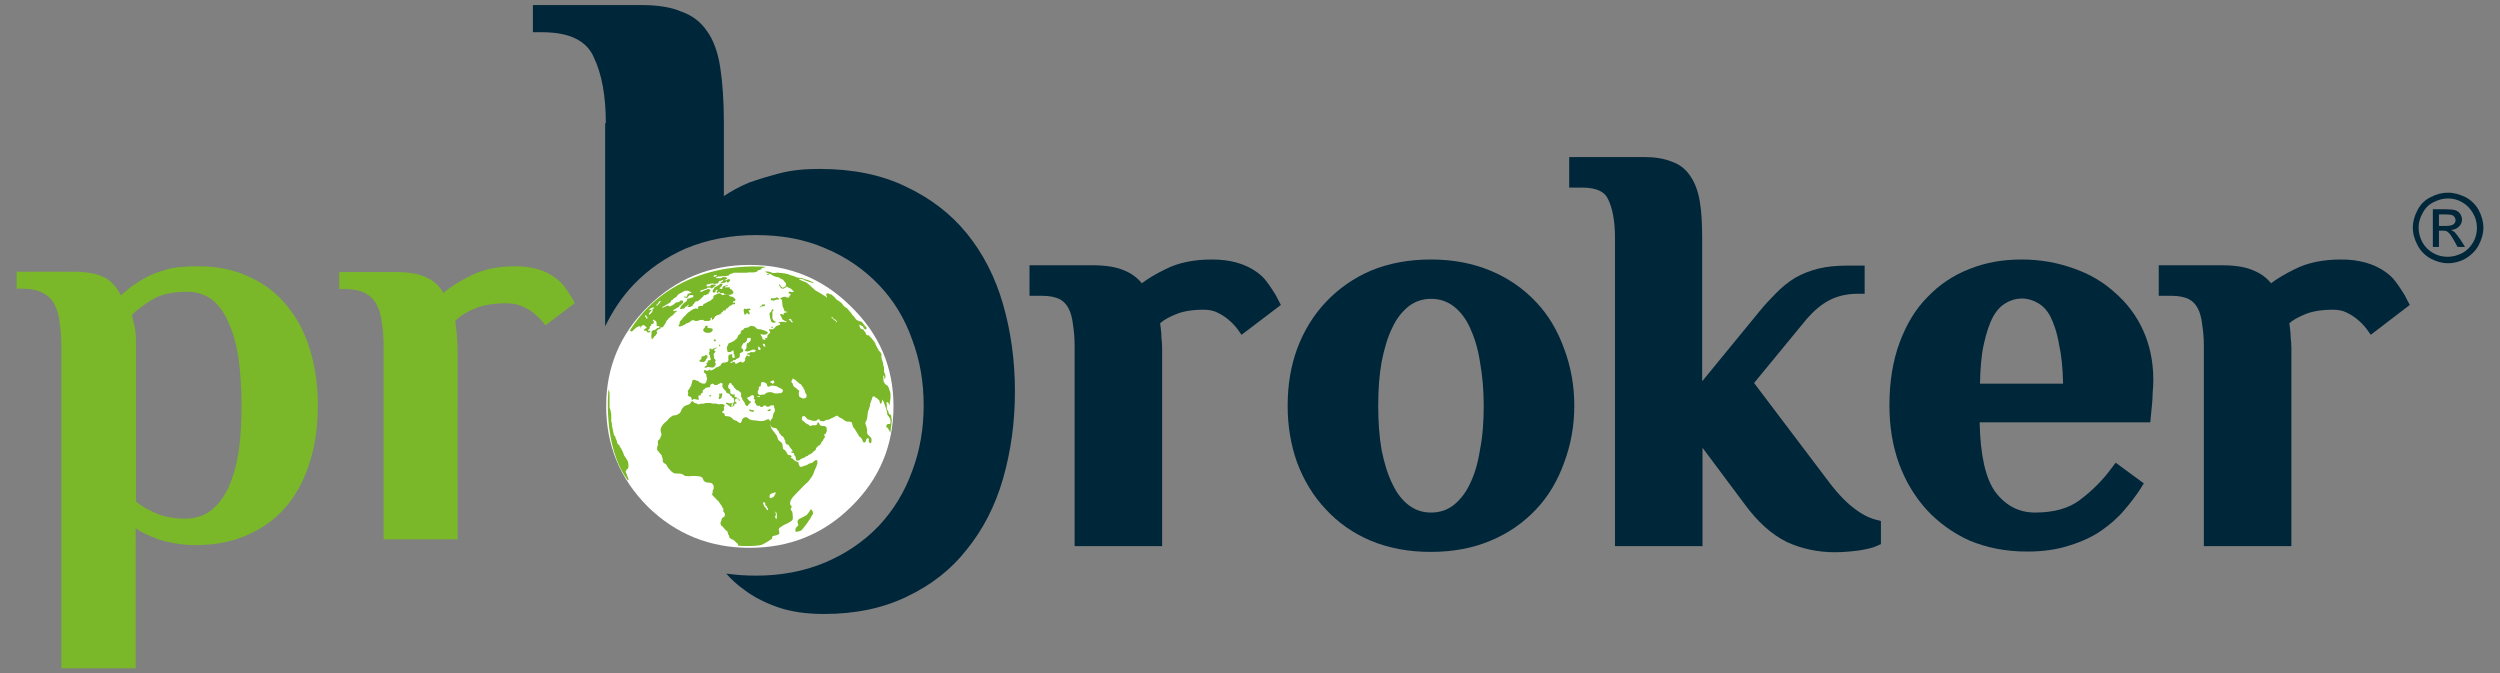 <?xml version="1.0" encoding="utf-8"?>
<!-- Generator: Adobe Illustrator 22.1.0, SVG Export Plug-In . SVG Version: 6.00 Build 0)  -->
<svg version="1.1" id="Livello_1" xmlns="http://www.w3.org/2000/svg" xmlns:xlink="http://www.w3.org/1999/xlink" x="0px" y="0px"
	 viewBox="0 0 737 198.4" enable-background="new 0 0 737 198.4" xml:space="preserve">
<rect x="0" y="0" width="737" height="198.4" fill="#808080" stroke="none"/>
<g>
	<path fill-rule="evenodd" clip-rule="evenodd" fill="#7AB829" d="M58.4,78.5c5.8,0,10.9,1.1,15.3,3.2c4.5,2.1,8.2,5,11.1,8.7
		c3,3.7,5.3,8.1,6.7,13.1c1.5,5,2.2,10.4,2.2,16.1c0,5.7-0.7,11.1-2.2,16.1c-1.5,5-3.7,9.4-6.7,13.1c-3,3.7-6.8,6.6-11.4,8.7
		c-4.5,2.1-9.7,3.2-15.8,3.2c-2.8,0-5.3-0.3-7.4-0.8c-2.1-0.4-4-1-5.5-1.7c-1.8-0.7-3.4-1.5-4.7-2.5V197H18.1v-95.1
		c0-2.5-0.2-4.7-0.5-6.7c-0.2-2.1-0.7-3.9-1.5-5.4c-0.8-1.6-2-2.7-3.5-3.5c-1.6-0.8-3.6-1.2-6-1.2H4.9v-5h16.6
		c3.8,0,6.8,0.5,8.9,1.5c2.2,1,4,2.9,5.2,5.5c1-0.9,2.2-1.8,3.5-2.9c1.5-1,3.1-2,4.9-2.9c1.9-0.9,4-1.6,6.4-2.2
		C52.8,78.7,55.5,78.5,58.4,78.5 M55.1,86c-4.2,0-7.7,0.8-10.2,2.3c-2.6,1.6-4.6,3.1-6,4.5c0.1,0.8,0.3,1.6,0.5,2.3
		c0.2,0.8,0.4,1.6,0.5,2.5c0.1,0.9,0.2,2,0.2,3.2v47.1c1.2,1,2.6,1.8,4,2.5c1.2,0.7,2.7,1.3,4.4,1.8c1.8,0.4,3.7,0.7,5.9,0.7
		c3.1,0,5.8-0.8,7.9-2.5c2.1-1.7,3.9-4,5.2-7c1.3-3,2.3-6.5,2.9-10.6c0.6-4.1,0.8-8.6,0.8-13.4c0-4.8-0.3-9.2-0.8-13.3
		c-0.6-4.1-1.5-7.7-2.9-10.7c-1.2-3-2.9-5.4-4.9-7C60.4,86.8,58,86,55.1,86z"/>
	<path fill-rule="evenodd" clip-rule="evenodd" fill="#7AB829" d="M151.8,78.5c4.9,0,8.9,1.1,11.9,3.4c1,0.7,1.8,1.5,2.5,2.3
		c0.7,0.9,1.2,1.7,1.7,2.5c0.6,0.8,0.9,1.5,1.2,2c0.2,0.4,0.3,0.7,0.3,0.7l-8.6,6.5c-0.8-1.1-1.8-2.2-3-3.2c-1-0.9-2.2-1.7-3.7-2.3
		c-1.3-0.7-3-1-4.9-1c-3.6,0-6.6,0.5-9.1,1.5c-2.5,1-4.4,2.2-5.9,3.7c0.1,0.8,0.2,1.6,0.3,2.5c0.1,0.8,0.2,1.7,0.2,2.7
		c0.1,0.9,0.2,1.8,0.2,2.9V159h-21.8v-57c0-2.5-0.2-4.7-0.5-6.7c-0.2-2.1-0.7-3.9-1.5-5.4c-0.8-1.6-2-2.7-3.5-3.5
		c-1.6-0.8-3.6-1.2-6-1.2H100v-5h16.6c3.8,0,6.8,0.5,8.9,1.5c2.2,0.9,4,2.5,5.2,4.7c2-1.8,4.8-3.5,8.2-5.2
		C142.5,79.4,146.8,78.5,151.8,78.5"/>
	<path fill-rule="evenodd" clip-rule="evenodd" fill="#FFFFFF" d="M263.4,119.7c0-11.5-4.2-21.2-12.5-29.3
		c-8.2-8.2-18.2-12.3-29.9-12.3c-11.7,0-21.7,4.1-30,12.3c-8.2,8.1-12.3,17.9-12.3,29.3c0,11.6,4.1,21.5,12.3,29.7
		c8.3,8.1,18.3,12.1,30,12.1c11.7,0,21.7-4,29.9-12.1C259.3,141.2,263.4,131.3,263.4,119.7"/>
	<path fill="#7AB829" d="M227.7,113.2c0,0,0.4-0.2,0.4-0.3c0.1-0.1,0.1,0,0.2-0.2c0.1-0.2-0.2-0.3-0.2-0.5c0-0.2-0.3,0-0.3,0
		l-0.3,0.1l-0.3,0.1l-0.1,0.2c0,0,0,0.1,0.1,0.2c0.1,0.1,0.1,0.1,0.3,0.1C227.7,113,227.7,113.2,227.7,113.2 M225.5,112.8l-0.3-0.1
		l-0.4-0.1l-0.3,0.1l-0.2,0.5c0,0,0,0.2,0,0.4c0,0.2-0.1,0.3-0.1,0.3s-0.5,0-0.5,0.3c0,0.2,0,0.3,0,0.4c0,0.2-0.1,0.4-0.1,0.4
		s-0.2,0.2-0.2,0.4c0,0.1,0,0.5,0,0.5s0.3,0.5,0.5,0.5c0.2,0,0.6,0,0.6,0s0.3-0.1,0.4-0.1c0.1,0,0.5,0,0.5,0l0.3-0.3l0.3-0.2
		c0,0,0.2-0.1,0.4-0.1c0.1,0,0.4-0.1,0.4-0.1s0.2,0,0.4,0c0.1,0,0.5,0.1,0.5,0.1l0.4,0.2c0,0,0.4,0.1,0.6,0.1h0.4
		c0.2,0,0.7-0.1,0.7-0.1h0.4c0.2,0,0.3-0.2,0.4-0.3c0.1-0.1,0.2-0.2,0.2-0.4c0-0.2-0.1-0.4-0.1-0.4l-0.6-0.3l-0.4-0.2l-0.4-0.2
		c0,0-0.2-0.2-0.3-0.2c-0.1,0-0.1-0.1-0.3-0.1c-0.2,0-0.6-0.1-0.6-0.1s-0.1,0-0.3,0h-0.4l-0.4,0.1l-0.2,0.2l-0.3,0l-0.3-0.2
		l-0.1-0.4l-0.1-0.3L225.5,112.8z M233.8,111.6c0,0-0.2,0-0.2,0.2c0,0.2-0.1,0.3-0.1,0.3l-0.3,0.3l0.2,0.2c0,0,0,0.3,0.1,0.3
		c0.1,0.1,0.2,0.1,0.2,0.2c0,0.1,0,0.3,0.1,0.4c0,0.1,0.2,0.4,0.2,0.4l0.5,0.4l0.3,0.2c0,0,0.3,0.3,0.4,0.4c0.1,0.1,0.5,0.3,0.5,0.3
		s-0.2,0.3-0.2,0.5c0,0.2,0,0.5,0,0.7c0,0.2,0.2,0.6,0.2,0.6l0.4,0.2l0.2,0.1c0,0,0.4,0.2,0.6,0.2c0.2,0,0.5-0.2,0.5-0.2
		s0.2,0,0.3-0.2c0.1-0.2,0.1-0.6,0.1-0.6s-0.1-0.3-0.2-0.4c-0.1-0.1-0.1-0.1-0.2-0.3c0-0.2-0.1-0.4-0.1-0.4l-0.1-0.4l-0.3-0.4
		l-0.1-0.4l-0.3-0.3l-0.2-0.4l-0.2-0.2c0,0-0.5-0.2-0.6-0.4c-0.2-0.2-0.5-0.4-0.5-0.4s-0.2-0.2-0.3-0.3c-0.1-0.1-0.4-0.3-0.4-0.3
		L233.8,111.6z M223.1,116.8l0.3,0.2h0.3c0.2,0,0.3,0.1,0.3,0.1s0-0.2,0-0.3c0-0.1-0.2,0-0.4,0C223.3,116.8,223.1,116.8,223.1,116.8
		z M221.3,99.6h-0.4l-0.4,0.1l-0.3,0.1l0,0.3v0.3l-0.2,0.2l-0.2,0.2c0,0-0.1,0.2-0.2,0.2c-0.1,0.1-0.3,0.1-0.3,0.1s-0.2,0-0.2,0.2
		c-0.1,0.1-0.2,0.3-0.2,0.3l-0.2,0.3c0,0-0.1,0.2-0.1,0.4c0,0.2,0,0.4,0,0.4l0.2,0.1c0,0,0.3,0,0.3,0.3c0,0.3,0,0.2,0,0.4
		c-0.1,0.2-0.1,0.2-0.1,0.2s0,0-0.2,0.1c-0.1,0.1-0.4,0.2-0.4,0.2s-0.3,0.1-0.3,0.3c0,0.2,0,0.5,0,0.6c0,0.1-0.1,0.4-0.1,0.4
		s0,0.1-0.2,0.2c-0.1,0-0.3,0.2-0.5,0.2c-0.1,0-0.3,0.2-0.3,0.2l-0.2,0.2l-0.4,0.1c0,0-0.2-0.2-0.2,0c-0.1,0.2-0.2,0.3-0.2,0.3
		l-0.5,0.2l-0.2,0c0,0,0.1,0.3,0.3,0.3c0.2,0,0.3-0.2,0.3-0.2s0.1-0.1,0.3-0.1h0.3l0.2,0.2c0,0,0,0.3,0.1,0.3h0.4l0.2-0.2l0.5-0.2
		l0.4-0.2l0.3,0.1c0,0,0.2,0.2,0.3,0.2c0.1,0,0.4-0.2,0.4-0.2s0-0.1,0.2-0.2c0.1-0.1,0.2-0.4,0.2-0.6c0-0.2-0.1-0.3,0-0.4
		c0.1-0.2,0.2-0.2,0.2-0.2l0.1-0.4l0.3-0.1l0.2,0.1c0,0,0.2,0.2,0.3,0.2c0.1,0,0.2-0.3,0.2-0.3l-0.1-0.3l-0.2,0c0,0-0.3,0.2-0.4,0
		c-0.1-0.2,0-0.3,0.1-0.3c0.1-0.1,0.2-0.1,0.4-0.1c0.2-0.1,0.5-0.3,0.5-0.3l0.3,0h0.3c0,0,0.2,0.1,0.4,0c0.2-0.1,0.4-0.3,0.4-0.3
		s0.2-0.2,0-0.3c-0.2-0.1-0.2-0.1-0.4-0.1c-0.2,0-0.3-0.1-0.5,0c-0.2,0.1-0.4,0.2-0.5,0.2c-0.1,0-0.1,0-0.2,0.1
		c-0.1,0-0.6,0.2-0.7,0.2c-0.2,0-0.6-0.1-0.6-0.1s-0.2,0-0.2-0.2c0-0.2,0.2-0.3,0.2-0.3s0.2-0.1,0.2-0.3c0-0.2,0.1-0.3,0.1-0.4
		c0-0.2-0.1-0.5,0-0.7c0.1-0.1,0.1-0.4,0.1-0.4l0.4-0.1l0.2-0.2l0.2-0.2l0.3-0.3L221.3,99.6z M223.6,102.1c0,0-0.1,0-0.1,0.3
		c0,0.2,0,0.5,0,0.5l0.2,0.2l0.3,0.1l0.2-0.2l0-0.3l-0.2-0.2l-0.2-0.2L223.6,102.1z M225,101.3c0,0-0.1,0.1-0.1,0.3
		c0,0.2,0.1,0.3,0.1,0.3l0.3,0.2l0.3,0.2v-0.3l-0.1-0.2l0-0.3L225,101.3z M233.1,93.9c0,0,0,0.2-0.2,0.2h-0.4l0.1,0.2l0.3,0.2
		l0.2,0.1l0.1,0.3l0.4,0.2l0.1-0.3l-0.3-0.2l-0.1-0.3L233.1,93.9z M245.1,93.4c0,0,0,0.1,0.1,0.3c0.1,0.2,0.2,0.1,0.3,0.2
		c0.1,0.1,0.1,0.1,0.2,0.2c0.1,0.1,0.1,0.1,0.1,0.2l0.2,0.1c0.1,0.1,0.2,0.1,0.3,0.2c0.1,0.1,0.1,0.1,0.1,0.1l0.2,0.3l0.2-0.1
		l-0.2-0.3l-0.1-0.1l-0.2-0.2l-0.3-0.2l-0.2-0.1l-0.2-0.2c-0.1-0.1-0.1-0.1-0.1-0.2C245.5,93.5,245.1,93.4,245.1,93.4z M216.1,119.1
		L216.1,119.1l0-0.1l0,0l0.1,0l0-0.1l0-0.1l0-0.1l0-0.1l0.1,0l0.1,0l0,0l0,0l0-0.1l0-0.1l0-0.1l0-0.1l0-0.1l0-0.1l0-0.1l0-0.1
		l-0.1-0.2l0-0.1l0-0.1l0-0.1l0,0l-0.1,0l-0.1,0l-0.1,0l0-0.1l-0.1,0l-0.1,0l-0.1-0.1l0-0.1l0,0l0-0.1l0-0.1l0-0.1l-0.1,0l-0.1,0
		l-0.1,0l-0.1,0l-0.1,0l0.1-0.1l0-0.1l0-0.1l-0.1,0l-0.1,0l0-0.1l0-0.1l0,0l0,0l0-0.1l0,0l-0.1,0l-0.1,0l-0.1-0.1l-0.1,0l-0.1,0
		l-0.1,0l-0.1-0.1l0-0.1l-0.1,0l-0.1,0l-0.1,0l0-0.1l0-0.1l0-0.1l-0.1,0l0-0.1l0-0.1l-0.1-0.1l-0.1-0.1l-0.1,0l0-0.1l-0.1-0.1
		l-0.1-0.1l-0.1-0.1l-0.1,0l-0.1,0l0.1,0l0-0.1l-0.1-0.1l0-0.1l0-0.1l-0.1,0l0-0.1l0-0.1l-0.1,0l-0.1,0l0-0.1l0.1-0.1l0-0.1l0-0.1
		l0-0.1l0-0.1l0-0.1l0-0.1l0-0.1l0,0l0-0.1l0-0.1l-0.1,0l-0.1,0c0-0.1-0.2,0-0.2-0.1c-0.1-0.1-0.2,0-0.3,0c-0.1,0-0.2,0.3-0.2,0.3
		s-0.3,0-0.4,0c-0.1,0-0.1,0.1-0.1,0.2l-0.1,0.1h-0.2c-0.1,0-0.3,0-0.3,0s-0.2,0-0.3,0c-0.1,0-0.2-0.1-0.2-0.2l-0.2-0.1
		c0,0-0.1,0-0.2-0.1c-0.2,0-0.3,0.1-0.3,0.1l-0.1,0.1l-0.2,0.1c0,0-0.1,0-0.1,0.1c0,0.1,0,0.1,0,0.2c0,0.1-0.1,0.3-0.1,0.4
		c0,0.1-0.2,0.1-0.3,0.1c-0.1,0-0.2,0-0.3,0c-0.1,0-0.3,0.1-0.4,0.1c-0.1,0-0.2,0-0.3,0.1c-0.1,0.1-0.2,0.2-0.2,0.2
		s-0.1,0.1-0.2,0.2c-0.1,0.1-0.1,0.1-0.2,0.1c-0.1,0-0.1,0.2-0.2,0.2c-0.1,0,0,0.2,0,0.3c0,0.1,0,0.3-0.1,0.4c0,0.1-0.3,0.2-0.4,0.2
		c-0.1,0-0.1,0.5-0.1,0.5l-0.3,0.1c-0.1,0-0.2,0-0.3,0c-0.1,0-0.1,0.1-0.1,0.2L206,118l-0.3-0.2l-0.2,0c-0.1,0-0.4-0.1-0.5-0.1
		c-0.1,0-0.4-0.1-0.4-0.1l-0.2,0.1l-0.1,0.1l-0.1,0.1c-0.1,0-0.1,0-0.2,0c-0.1,0-0.1-0.2-0.1-0.3c0-0.1-0.1-0.2-0.1-0.3
		c0-0.1-0.1-0.3-0.2-0.3l-0.4-0.1l-0.3-0.2c-0.1,0-0.1-0.1-0.1-0.2c0-0.1,0-0.2,0-0.4c0-0.1,0.1-0.2,0.1-0.3c0-0.1-0.1-0.2-0.1-0.3
		c-0.1-0.1,0-0.2,0-0.3c0-0.1,0.1-0.2,0.2-0.3l0.2-0.2l0.1-0.3l0.2-0.3l0.2-0.3c0.1-0.1,0.1-0.2,0.1-0.4c0-0.1,0.1-0.4,0.2-0.5
		c0.1-0.1,0-0.2,0-0.4c0-0.1,0.1-0.3,0.1-0.3c0.1,0,0.2-0.1,0.3-0.2c0.1-0.1,0.4,0,0.5,0c0.1,0,0.3,0.2,0.3,0.2s0.2,0,0.3,0
		c0.1,0,0.4,0.2,0.4,0.2l0.1,0.1l0.1,0.1l0.2,0.2h0.2l0.1,0l0.1,0.1l0.2,0.1l0.2,0.1h0.3c0.1,0,0.2,0,0.3,0c0.1,0,0.2-0.1,0.2-0.1
		c0.1-0.1,0.2-0.2,0.2-0.2c0-0.1,0-0.1,0.1-0.2c0-0.1,0.1-0.3,0.1-0.4c0-0.1,0.1-0.1,0.1-0.3c0-0.2,0-0.3,0-0.5
		c0-0.1-0.1-0.2-0.1-0.3c0-0.1-0.1-0.4-0.1-0.6c0-0.2-0.1-0.3-0.2-0.3l-0.1-0.1c-0.1-0.1-0.1-0.1-0.2-0.2c-0.1,0-0.1-0.1-0.1-0.1
		l-0.1-0.2c0-0.1,0-0.1,0-0.3c0.1-0.2,0.4-0.2,0.4-0.2l0.3,0.2h0.3l0.4-0.1l0.2-0.3l0.3,0.3l0.3,0l0.4-0.2l0.3-0.1l0.4-0.3l0.2-0.2
		l0.3-0.1c0,0,0.2-0.1,0.3-0.1c0.1,0,0.4-0.2,0.4-0.2s0.4-0.2,0.5-0.4c0.1-0.2,0.1-0.3,0.1-0.3l0.3-0.2l0.2-0.2c0,0,0.3,0,0.5,0
		c0.2,0,0.9-0.2,0.9-0.2s0.1-0.3,0.2-0.4c0.1-0.2,0-0.4,0-0.6c0-0.2,0-0.3,0-0.5c0-0.2,0.1-0.3,0.1-0.5s0.3-0.1,0.3-0.1l0.3-0.1
		l0.2-0.1l0.3,0.1l0,0.2c0,0-0.1,0.3-0.1,0.4c0,0.1,0.2,0.4,0.2,0.4h0.4c0.2,0,0.2-0.3,0.2-0.3s-0.1-0.2-0.1-0.4
		c0-0.2-0.2-0.5-0.2-0.5s-0.1-0.2,0-0.4c0-0.1-0.1-0.5-0.1-0.5s-0.1-0.1-0.2-0.1c-0.1,0-0.2,0.2-0.2,0.2l-0.3,0.2
		c0,0-0.2,0.1-0.4,0.1c-0.2,0-0.3,0-0.4,0c-0.2,0-0.3-0.3-0.3-0.3s0-0.4-0.1-0.7c-0.1-0.3,0.1-0.7,0.1-0.7s0.1-0.2,0.2-0.4
		c0.1-0.2,0.2-0.5,0.2-0.5l0.3-0.1l0.3-0.1c0,0,0.8-0.4,1-0.5c0.2-0.1,0.4-0.4,0.4-0.4s0.1-0.1,0.4-0.3c0.2-0.2,0.4-0.9,0.4-0.9
		l0.5-0.4c0,0,0.3-0.2,0.3-0.5c0-0.3-0.3-0.2-0.3-0.2l0.4-0.1l0.1-0.3l0.5-0.2c0,0,0.2-0.1,0.2-0.3c0.1-0.2,0.7-0.3,1-0.3
		c0.2,0,0.6-0.3,0.6-0.3s0.2-0.1,0.4-0.2c0.2-0.1,1.2,0.2,1.2,0.2l0.3,0.3c0,0,0.2,0.3,0.5,0.4c0.3,0.1,1,0.1,1,0.1s0.4,0.2,0.6,0.2
		c0.1,0,0.9,0.3,1,0.4c0.1,0.1,0.4,0.2,0.4,0.2l0,0.3l-0.2,0.3c0,0-0.2,0.1-0.4,0.1c-0.2,0-0.3,0.1-0.4,0.1c-0.1,0-0.3,0-0.6-0.1
		c-0.3-0.1-0.6,0-0.6,0l0.2,0.2l0.2,0.3c0,0,0.1,0.3,0.2,0.4c0.1,0.2,0.1,0.5,0.1,0.5l0.3,0.1c0,0,0.2,0.1,0.4,0.1
		c0.2,0,0.1-0.1,0.1-0.3s-0.3-0.3-0.3-0.3h0.2l0.4,0.1h0.2c0,0,0.1-0.1,0.1-0.2c0-0.1,0-0.4,0-0.5c0-0.1,0.2-0.3,0.2-0.3l0.3-0.3
		l0.3-0.2c0,0,0-0.1,0-0.3c0-0.2-0.2-0.4-0.2-0.4l-0.1-0.5l0.5,0.1l0.5,0l0.4-0.2l0.2-0.2c0.1-0.1,0.2-0.2,0.2-0.2l0.4-0.4l0.6-0.2
		l0.3-0.1l0.2-0.2l-0.1-0.3l-0.5-0.3l0.2,0l0.6-0.1h0.3h0.6c0.2,0,0.2,0.1,0.4,0.1c0.2,0.1,0.4-0.1,0.4-0.1l-0.2-0.2l-0.4-0.1
		c0,0-0.3-0.3-0.5-0.3c-0.2-0.1-0.4-0.7-0.4-0.7s-0.1-0.3-0.2-0.4c-0.1-0.1-0.1-0.2-0.2-0.4c-0.1-0.2-0.1-0.2,0-0.2
		c0.1,0,0.5,0,0.5,0s0.3,0.2,0.4,0.2c0.1,0,0.2-0.2,0.2-0.2l-0.1-0.2l0.2-0.1l0.2-0.1l0.4-0.1c0,0,0.2,0,0.4-0.1l-0.3-0.1
		c0,0-0.3,0-0.5-0.1c-0.2,0-0.1-0.1-0.2-0.3c-0.1-0.2-0.2-0.6-0.2-0.6l-0.2-0.3c0,0-0.1-0.4-0.1-0.5c0-0.2-0.1-0.3-0.1-0.5
		c0-0.2,0-0.2,0-0.4c0-0.2-0.1-0.6-0.1-0.8c-0.1-0.1-0.1-0.1-0.3-0.2c-0.2-0.1-0.2-0.2-0.2-0.2l0.2-0.2h0.3l0.2-0.2
		c0,0,0.4-0.1,0.5-0.1s0.2,0,0.2,0s0.3,0.1,0.5,0.2c0.2,0.1,0.7,0,0.7,0s0.1-0.2,0.1-0.4c0-0.2,0.3-0.2,0.3-0.2l0.1-0.2l-0.2-0.3
		c0,0-0.3,0-0.4-0.1c-0.1-0.1,0-0.2,0-0.3c0-0.2,0.3-0.2,0.3-0.2s0.4,0,0.6,0.1c0.2,0.1,0.7-0.1,0.7-0.1l-0.4-0.3l-0.2-0.3
		c0,0-0.2-0.1-0.3-0.2c-0.1-0.1-0.3-0.2-0.3-0.2l-0.5-0.2c0,0-0.3-0.2-0.5-0.3c-0.1-0.1-0.1,0.2-0.1,0.2l-0.3,0.1l-0.2,0.1l-0.1,0.1
		l-0.2,0.1h-0.4c-0.1,0-0.3-0.1-0.4-0.2c-0.1-0.1-0.3-0.4-0.3-0.4s-0.2-0.3-0.2-0.4s-0.1-0.3-0.1-0.3l0.3,0.1c0,0,0.1,0.3,0.2,0.4
		c0.1,0.1,0.2,0.2,0.2,0.2l0.3,0.3h0.3c0,0,0.1,0,0.2-0.1c0.1-0.1,0.2-0.1,0.2-0.1l0.3-0.2l0.1-0.3v-0.4c0-0.2-0.1-0.3-0.1-0.3
		l-0.3-0.3c0,0-0.3-0.2-0.3-0.4c0-0.2-0.4-0.3-0.4-0.3s-0.3-0.2-0.4-0.2c-0.1,0-0.6-0.4-0.6-0.4l-0.6-0.1c-0.2,0-0.6-0.2-0.6-0.2
		s-0.3-0.1-0.5-0.2c-0.2-0.1-0.3-0.2-0.4-0.3c-0.2-0.1-0.4-0.2-0.4-0.2l-0.4-0.1c0,0-0.6-0.2-0.7-0.3c-0.1-0.1-0.6-0.3-0.6-0.3
		l0.4,0c0,0,0.6-0.1,0.8,0c0.1,0.1,0.6,0.1,0.7,0.2c0.2,0.1,0.4,0.2,0.4,0.2s0.5,0,0.7,0c0.2,0,0.4,0,0.7-0.1c0.3,0,0.3,0,0.3,0
		s0.3,0.1,0.5,0.1c0.1,0,0.5,0,0.5,0s0.4,0.1,0.7,0.1c0.3,0.1,1,0.2,1,0.2s0.3,0,0.5,0.2c0.2,0.1,1.1,0.3,1.3,0.4
		c0.1,0,0.5,0.2,0.5,0.2s0.3,0.1,0.5,0.2c0.2,0,0.9,0.2,0.9,0.2s0.3,0,0.5,0c0.2,0,0.8,0.3,0.9,0.3c0.1,0.1,0.5,0.2,0.7,0.2
		c0.2,0.1,0.5,0.2,0.8,0.3c0.3,0.1,1.3,0.6,1.3,0.6l-0.5,0l-0.4-0.1l-0.6-0.2l-0.6-0.2l-0.6-0.2c0,0-0.4-0.2-0.5-0.3
		c-0.2-0.1-1-0.2-1.2-0.1c-0.2,0.1,0.4,0.3,0.4,0.3s0.3,0.1,0.4,0.2c0.1,0,0.3,0.1,0.5,0.2c0.2,0.1,0.5,0.1,0.6,0.2l0.3,0.2l0.3,0.2
		l0.8,0.7l0.3,0.3l0.6,0.5l0.5,0.5c0,0,1.2,0.7,1.4,0.8c0.1,0,0.5,0.3,0.5,0.3s0.7,0.5,1,0.6c0.2,0.1,0.4,0.4,0.5,0.4
		c0.2,0,0-0.4-0.1-0.6c-0.1-0.2,0-0.5,0-0.5s0.3-0.1,0.5-0.1c0.2,0,0.2,0.1,0.4,0.2c0.2,0.1,0.3,0.1,0.5,0.1
		c0.2,0.1,0.3,0.2,0.3,0.2l0.3,0.3c0,0,0.7,0.5,0.7,0.7c0.1,0.2,0.7,0.6,0.7,0.6s0.4,0.2,0.6,0.4c0.3,0.2,0.4,0.3,0.5,0.4
		c0.1,0.1,0.8,1,0.8,1l0.5,0.3c0.3,0.2,0.4,0.3,0.4,0.3s0.3,0.3,0.4,0.5c0.1,0.1,0.4,0.5,0.6,0.7c0.2,0.2,0.3,0.4,0.4,0.6
		c0.1,0.1,0.3,0.2,0.4,0.4c0.2,0.1,0.2,0.3,0.4,0.5c0.1,0.2,0.4,0.5,0.5,0.6c0.1,0.1,0.1,0.1,0.3,0.2c0.2,0.1,0.3,0.1,0.6,0.2
		c0.2,0.1,0.2,0.1,0.4,0.1c0.1,0,0.2,0.1,0.4,0.3c0.2,0.1,0.3,0.4,0.3,0.4l0.6,0.7l0.3,0.3c0,0,0.1,0.2,0.1,0.3
		c0,0.1-0.1,0.2-0.2,0.2c-0.1,0.1-0.1,0.2-0.1,0.2l-0.2-0.1c0,0-0.4-0.3-0.4-0.4c0-0.1-0.2-0.2-0.2-0.4c-0.1-0.1-0.2-0.2-0.3-0.2
		c-0.1-0.1-0.1,0-0.3-0.1c-0.1-0.1-0.3-0.2-0.4-0.3c-0.1,0-0.1,0.1-0.1,0.1l0.1,0.4c0,0.2,0.1,0.1,0.1,0.2c0,0.1,0,0.2,0.1,0.3
		c0,0.1,0.2,0.2,0.3,0.3c0.1,0.1,0.4,0.1,0.5,0.1c0.1,0.1,0.2,0.1,0.2,0.2c0,0.2,0.2,0.3,0.2,0.3c0,0.1,0.1,0.1,0.1,0.2
		c0.1,0.1,0.1,0.1,0.2,0.2c0.1,0.1,0.1,0.3,0.1,0.3s0.1,0.2,0.2,0.4c0.2,0.2,0.7,0.2,0.8,0.2c0.1,0,0.1,0.2,0.2,0.3l0.3,0.3l0.2,0.2
		c0,0,0.2,0.2,0.3,0.4c0.1,0.1,0.1,0.2,0.2,0.2c0.1,0.1,0.1,0.2,0.2,0.3c0.1,0.1,0.3,0.4,0.3,0.4c0.1,0.1,0.2,0.4,0.2,0.6
		c0.1,0.2,0.2,0.3,0.2,0.3c0,0.1,0.2,0.3,0.2,0.4c0,0.1,0,0.2,0.1,0.2c0.1,0.1,0.1,0.3,0.2,0.3c0,0.1,0.2,0.4,0.2,0.5
		c0,0.1,0.2,0.2,0.3,0.3c0.1,0.1,0.2,0.2,0.2,0.2l0.1,0.2l0.2,0.4l0.1,0.2c0,0-0.1,0.2-0.1,0.3c0,0.1,0,0.3,0,0.4
		c0,0.1,0.1,0.4,0.1,0.5c0,0.1,0.1,0.5,0.2,0.5c0,0.1,0,0.2,0.1,0.3l0.1,0.5c0,0.1,0.1,0.6,0.1,0.7c0,0.1,0.2,0.5,0.2,0.6
		c0,0.1,0,0.2,0,0.4c0,0.2,0,0.6,0,0.8c0,0.2,0.2,0.5,0.2,0.5l0.1,0.3c0.1,0.1,0.1,0.3,0.1,0.4c0,0.1,0,0.4,0,0.5
		c0,0.1-0.2,0.5-0.2,0.5s-0.1-0.3-0.1-0.4c0-0.1-0.1-0.5-0.1-0.6c0-0.1-0.1-0.1-0.2,0c-0.1,0.1-0.1,0.2,0,0.3c0,0.2,0,0.1,0,0.3v0.5
		c0,0.3,0.1,0.7,0.1,0.7l0.2,0.2c0,0,0.1,0.2,0.1,0.3c0.1,0.1,0.1,0.1,0.2,0.2c0.1,0.1,0.2,0.1,0.3,0.2c0.1,0.1,0.3,0.2,0.3,0.2
		l0.1,0.1l0.2,0.4l0.1,0.2c0,0,0.1,0.1,0.1,0.3c0,0.2,0,0.2,0.1,0.3c0,0.1,0.2,0.5,0.2,0.6c0,0.1,0.1,0.5,0.1,0.6c0,0.1,0,0.5,0,0.6
		c0,0.1,0,0.5,0,0.6c0,0.1-0.1,0.4-0.1,0.5c0,0.1,0,0.6-0.1,0.7c0,0.1,0,0.3,0,0.5c0,0.1-0.1,0.3-0.1,0.3l-0.2-0.3
		c0,0-0.1-0.2-0.1-0.3c-0.1-0.1-0.1-0.2-0.2-0.2c-0.1,0-0.2,0-0.3,0c-0.1,0-0.1,0.1-0.1,0.2c0,0.1,0.1,0.3,0.1,0.4
		c0,0.1,0,0.5,0,0.5s0,0.3,0,0.4c0,0.1,0,0.2,0,0.4c0,0.2,0.2,0.4,0.3,0.5l0.2,0.4c0,0.1,0,0.3,0.1,0.5c0.1,0.2,0.4,0.3,0.4,0.3
		s0.1,0.1,0.2,0.2c0.1,0.1,0.1,0.1,0.1,0.3c0,0.1,0.1,0.7,0.1,0.8l0.1,0.2c-0.1,1.4-0.3,2.7-0.5,4l0-0.1c0-0.1-0.1-0.3-0.1-0.3
		l-0.1-0.2c-0.1-0.1-0.1-0.1-0.1-0.2c0-0.1-0.2-0.3-0.2-0.3s-0.1-0.2-0.1-0.3c0-0.1-0.2-0.2-0.2-0.2s-0.2,0-0.3-0.1
		c-0.1-0.1,0-0.5,0-0.6c0-0.1,0.2-0.1,0.2-0.2l0.1-0.2l0.3,0l0.3,0l0.2-0.1c0,0,0.1-0.1,0.1-0.1c0-0.1,0-0.4,0-0.5
		c0-0.1,0-0.4,0-0.4l-0.1-0.3c0-0.1-0.1-0.3-0.1-0.3c-0.1-0.1-0.1-0.2-0.2-0.3l-0.1-0.2l-0.2-0.2c0,0-0.1-0.1-0.2-0.2
		c0-0.1-0.1-0.6-0.1-0.6v-0.3c0-0.1-0.1-0.1-0.1-0.3c0-0.1-0.2-0.6-0.2-0.6l-0.1-0.4l-0.2-0.5c0-0.1-0.1-0.1-0.1-0.3
		c0-0.2-0.2-0.6-0.2-0.6l-0.1-0.3l-0.1-0.2c0,0-0.1-0.1-0.2-0.3c0-0.2-0.1-0.2-0.1-0.2s-0.1,0.3-0.1,0.4c0,0.1,0,0.3-0.1,0.4
		c-0.1,0.2-0.1,0.2-0.1,0.3c0,0.1-0.2,0.2-0.3,0.1c-0.1-0.1-0.2-0.5-0.2-0.6c0-0.1-0.1-0.2-0.1-0.3c-0.1-0.1-0.4-0.4-0.5-0.5
		c-0.1-0.1-0.1-0.1-0.2-0.2l-0.3-0.1l-0.3-0.3c0,0-0.4-0.2-0.5-0.1c-0.2,0.1-0.3,0.3-0.3,0.5c0,0.2-0.4,1-0.4,1.1
		c0,0.2-0.2,0.5-0.2,0.5s0,0.5-0.1,0.8c-0.1,0.2-0.1,0.4-0.2,0.6c0,0.2-0.2,0.6-0.2,0.6s-0.2,0.4-0.2,0.8c0,0.4-0.2,1.7-0.3,1.9
		c0,0.2-0.3,0.7-0.4,0.9c-0.1,0.2,0.2,0.9,0.2,0.9l0.2,0.7c0,0,0.1,0.3,0.1,0.5v0.7c0,0.2,0,0.3,0.1,0.5c0,0.2,0.4,0.5,0.4,0.5
		l0.6,0.6l0.2,0.4c0,0,0,0.4,0,0.6c0,0.2,0,0.4-0.2,0.6c-0.2,0.2-0.4,0-0.5-0.2c-0.1-0.2-0.2-0.5-0.1-0.7c0.1-0.2,0-0.4-0.2-0.5
		c-0.2-0.1-0.4,0.2-0.4,0.2s-0.2,0.2-0.2,0.4c0,0.2-0.1,0.4-0.3,0.6c-0.2,0.2-0.5,0-0.5,0s-0.3-0.5-0.3-0.7c0-0.2-0.5-0.7-0.5-0.7
		l-0.4-0.3l-0.6-1l-0.5-0.8c0,0-0.3-0.6-0.5-0.7c-0.2-0.1-0.4-0.9-0.4-0.9s-0.1-0.4-0.2-0.7c-0.1-0.3-1.1-0.3-1.4-0.3
		c-0.3,0-0.7-0.3-0.7-0.3l-0.7-0.5c0,0-0.4-0.3-0.6-0.3c-0.2,0-0.8-0.6-0.8-0.6l-0.4,0c0,0-0.3,0.2-0.5,0.3
		c-0.2,0.1-0.2,0.1-0.4,0.2c-0.2,0.1-0.3,0.2-0.5,0.2c-0.2,0.1-0.7,0.4-0.7,0.4s-0.4,0.1-0.7,0.1c-0.3,0-0.7,0.4-0.9,0.4
		c-0.2,0-0.7,0-0.9-0.1c-0.2,0-0.4-0.5-0.4-0.5l-0.5,0.1l-0.4,0.4l-0.7,0c0,0-0.2,0-0.6-0.1c-0.4-0.1-1.3-0.4-1.3-0.4l-0.3-0.4
		c0,0-0.3-0.2-0.4-0.4c-0.1-0.2-0.4-0.1-0.7,0c-0.2,0-0.1,0.1-0.2,0.4c-0.1,0.2,0,0.2,0,0.5c0,0.2,0.3,0.4,0.3,0.4l0.3,0.2
		c0.2,0.1,0.3,0.3,0.3,0.3s0.2,0.2,0.4,0.3c0.3,0.1,0.8,0.4,0.8,0.4l0.2,0.3h0.3l0.4-0.2c0,0,0.1,0,0.2,0c0.1,0,0.3,0,0.3,0
		c0.1,0,0.4,0,0.5,0c0.1,0,0.2-0.1,0.2-0.1l0.2-0.1c0,0,0.1-0.1,0.1-0.3c0-0.2,0.2-0.3,0.3-0.4l0.3,0.4l0.1,0.2l0.1,0.3
		c0.1,0,0.3,0.1,0.4,0.1c0.1,0,0.2,0.1,0.3,0.1c0.1,0,0.3,0,0.4,0c0.1,0,0.3,0,0.4,0.1c0.1,0.1,0.3,0.1,0.3,0.2
		c0.1,0,0.2,0.4,0.2,0.5c0,0.1,0,0.5,0,0.7c0,0.1,0,0.2-0.1,0.3c-0.1,0.1-0.1,0.2-0.1,0.3c-0.1,0.2-0.3,0.3-0.4,0.3l-0.1,0.1l0,0.3
		c0,0.1,0.1,0.2,0.1,0.2l0.1,0.3l-0.1,0.1l-0.1,0.2c-0.1,0.1-0.2,0.1-0.2,0.2c0,0.1-0.2,0.3-0.2,0.4l-0.1,0.2l-0.3,0.3l-0.1,0.2
		c-0.1,0.1,0,0.2-0.1,0.3c-0.1,0.1-0.1,0.1-0.2,0.2l-0.1,0.2l-0.4,0.2l-0.2,0.1c-0.1,0-0.1,0.1-0.1,0.3c-0.1,0.1-0.3,0.1-0.4,0.2
		l-0.1,0.4l-0.1,0.3c0,0-0.3,0.3-0.5,0.3c-0.1,0-0.1,0.1-0.1,0.2l-0.2,0.2c-0.1,0.1-0.3,0.2-0.3,0.2c-0.1,0.1-0.3,0.3-0.5,0.3
		c-0.2,0.1-0.1,0.1-0.2,0.1l-0.2,0.1l-0.3,0.3c0,0-0.1,0.1-0.3,0.1c-0.1,0-0.2,0-0.3,0.1c-0.1,0.1-0.1,0.2-0.2,0.2
		c-0.1,0.1-0.3,0.2-0.5,0.2c-0.1,0-0.1,0-0.2,0.1c-0.1,0.1-0.1,0.1-0.3,0.1c-0.1,0-0.1,0.1-0.1,0.1c0,0.1-0.1,0.1-0.2,0.1
		c-0.1,0-0.2,0.1-0.2,0.2c0,0.1-0.2,0.1-0.3,0.1c-0.1,0-0.3,0.1-0.4,0.1c-0.1,0-0.3,0-0.3,0l-0.1-0.2c0,0-0.1-0.3-0.1-0.4
		c0-0.1-0.1-0.5-0.1-0.5s-0.1-0.1-0.1-0.3c0-0.1-0.1-0.1-0.2-0.1c-0.1-0.1-0.1-0.3-0.1-0.4c0-0.1,0-0.1-0.1-0.3
		c0-0.1-0.5-0.1-0.6-0.1c-0.1,0-0.2-0.1-0.1-0.2c0-0.2,0.1-0.2,0.1-0.2s0.3,0,0.3-0.1c0-0.1-0.1-0.2-0.1-0.2c-0.1,0-0.2-0.2-0.2-0.3
		c0-0.1-0.1-0.1-0.2-0.2l-0.2-0.2l-0.2-0.4c-0.1,0-0.2-0.2-0.2-0.3c-0.1-0.1-0.2-0.3-0.3-0.3l-0.4-0.1c-0.1-0.1-0.3-0.3-0.3-0.4
		c-0.1-0.1-0.1-0.3-0.1-0.4V130c0-0.1-0.1-0.3-0.2-0.4c-0.1-0.1-0.1-0.1-0.1-0.3c0-0.1-0.2-0.3-0.2-0.4l-0.2-0.2l-0.4-0.2
		c0,0-0.1-0.2-0.2-0.3c0-0.1-0.4-0.4-0.4-0.4c0-0.1-0.1-0.1-0.1-0.2c0-0.1-0.1-0.3-0.1-0.4c0-0.1-0.2-0.1-0.2-0.2l-0.3-0.4
		c-0.1-0.1-0.1-0.2-0.2-0.3c-0.1-0.1-0.6-0.1-0.8-0.2c-0.2,0-0.5-0.1-0.6-0.2c-0.1-0.1-0.2-0.3-0.3-0.4c-0.1-0.1-0.2-0.5-0.2-0.6
		c0-0.1,0-0.3,0-0.4c0-0.1,0-0.2,0.1-0.4c0.1-0.2,0.3-0.4,0.3-0.5c0-0.1,0.1-0.1,0.2-0.2c0.1,0,0.2-0.4,0.2-0.6
		c0.1-0.1,0.1-0.3,0.1-0.5c0-0.2,0.3-0.6,0.3-0.7c0-0.1,0.2-0.2,0.2-0.3c0-0.1,0-0.2,0-0.3c0-0.1,0-0.2,0-0.4c0-0.2,0-0.2-0.1-0.3
		c-0.1-0.1-0.1-0.3-0.1-0.4c0-0.1,0-0.2,0-0.3c0-0.1-0.2-0.1-0.2-0.1c-0.1,0-0.2,0-0.3,0c-0.1,0-0.2,0-0.3,0c-0.1,0-0.2,0.1-0.3,0.1
		c-0.1,0-0.1,0.1-0.2,0.2c-0.1,0.1-0.7,0.1-0.8,0.1c-0.1,0-0.2-0.2-0.3-0.3c-0.1-0.1-0.6,0-0.7,0c-0.1,0-0.2,0.3-0.2,0.3
		c-0.1,0.1-0.3,0.1-0.5,0.1c-0.2,0-0.3-0.2-0.4-0.3c0-0.1,0-0.1-0.2-0.1c-0.1,0-0.2,0.1-0.3,0.1c-0.1,0-0.4-0.2-0.4-0.2
		s-0.2-0.1-0.2-0.3c0-0.1-0.2-0.4-0.3-0.4c-0.1,0-0.2-0.2-0.1-0.4c0.1-0.2,0.1-0.3,0.1-0.5c0-0.1-0.1-0.2-0.2-0.2
		c-0.1,0-0.2-0.1-0.2-0.3c0-0.1,0.1-0.2,0.1-0.3l0-0.3l-0.2-0.2c-0.1-0.1-0.1-0.1-0.2-0.1c-0.1,0-0.2,0-0.4,0.1
		c-0.3,0.1-0.3,0.2-0.4,0.3c-0.1,0.1-0.5,0.2-0.5,0.2c-0.1,0-0.3,0.1-0.3,0.1s0,0.1,0,0.2c0,0.1,0,0.2,0.1,0.2l0.2,0.2
		c0,0,0,0.1,0.1,0.1c0,0.1,0,0.1,0.1,0.2l0.2,0.1c0.1,0,0.2,0.1,0.3,0.2c0.1,0.1,0,0.4-0.1,0.4l-0.2,0.1c-0.1,0-0.1,0.1-0.1,0.2
		c0,0.1-0.1,0.1-0.2,0.1l-0.1,0.1l-0.1,0.3c0,0-0.1,0.1-0.3,0.1c-0.1,0-0.3-0.2-0.3-0.2s-0.1-0.2-0.2-0.3c-0.1-0.1-0.1-0.2-0.1-0.3
		c0-0.1-0.2-0.4-0.2-0.4s-0.1-0.1-0.2-0.2c0-0.1-0.2-0.4-0.2-0.4c-0.1,0-0.1-0.1-0.2-0.2c0-0.1,0-0.2,0-0.3c0-0.1-0.2-0.3-0.3-0.4
		c-0.1-0.1,0-0.4,0-0.5c0-0.1,0-0.3,0-0.5c0-0.2-0.2-0.3-0.3-0.4c-0.1-0.1-0.2-0.2-0.3-0.3c0-0.1-0.4-0.2-0.4-0.2l-0.3-0.1
		c-0.1-0.1-0.3-0.2-0.4-0.4c-0.1-0.1-0.2-0.2-0.3-0.3c-0.1,0-0.2-0.2-0.2-0.3c0-0.1-0.1-0.3-0.1-0.3l-0.4-0.2l-0.1-0.2l-0.1-0.2
		l-0.1-0.2l-0.2,0l-0.2,0.1l-0.1,0.1l-0.1,0.1l0,0.1l0,0l0,0.1l-0.1,0.1l-0.1,0l0,0.1l0,0.1l0,0.1l0,0.1l0,0.1l0,0.2l0,0.1l0.1,0.1
		l0,0.1l0.1,0l0.1,0.1l0,0l0,0.1l0.1,0l0.1,0.1l0.1,0.1l0,0.1l0,0l0,0.1l0,0.1l0,0l0,0.1l0,0.1l0,0l0,0.1l0,0.1l0,0.1l0,0.1l0,0.1
		l0.1,0l0,0l0.1,0.1l0.1,0.1l0,0.1l0.1,0l0.1,0l0.1,0l0.2,0.1l0.1,0l0.1,0l0.1,0l0.1,0l0.1,0l0,0l0.1,0.1l0,0.1l-0.1,0.1l-0.1,0
		l0,0.1l0,0.1l0,0l0.1,0.1l0.1,0.1l0.1,0.1l0.1,0l0.1,0l0.1,0l0.1,0.1c0.1,0.1,0.1,0.1,0.1,0.2l0.1,0.1l0.1,0l0.1,0l0.1,0l0.1,0.1
		l0,0.1l0.1,0l0.1,0.1l0.1,0.1l0.1,0.1l0,0l-0.1,0l0,0l0,0.1l-0.1,0l-0.1,0l-0.1,0l0-0.1l0-0.1l0-0.1l0,0l-0.1-0.1l-0.1,0l0,0
		l-0.1,0l-0.1-0.1l-0.1,0l-0.1-0.1l-0.1,0l-0.1,0l-0.1,0.1l-0.1,0.1l0,0.1l-0.1,0.1l0,0.1l0,0.1l-0.1,0.1l0,0.1l0,0.1l0.1,0l0.1,0
		l0.1,0.1l0.1,0l0.1,0.1l0,0.1l0,0l0,0.1l0,0.1l0,0.1l-0.1,0l-0.1,0l-0.1,0l-0.1,0l-0.1,0.1l-0.1,0l0,0.1l0,0.1l0,0.1l0,0.1l0,0
		l-0.1,0.1l-0.1,0l-0.1,0.1l-0.1,0.1l0,0l0,0.1l-0.1,0l-0.1,0l0,0L216.1,119.1L216.1,119.1L216.1,119.1z"/>
	<path fill-rule="evenodd" clip-rule="evenodd" fill="#7AB829" d="M234.6,156.8c0,0,1.4-0.1,1.8-0.6c0.4-0.4,1.4-1.8,1.5-1.9
		c0.1-0.2,1.2-1.8,1.2-1.8s0.2-0.7,0.4-0.7c0.2,0,0.2-0.9,0.1-1c-0.1-0.1-0.3-0.6-0.5-0.6c-0.2,0-0.4,0.3-0.4,0.5
		c-0.1,0.2-0.5,0.6-0.5,0.6s-0.2,0.4-0.5,0.6c-0.4,0.2-1.1,0.6-1.1,0.6s-0.5,0.2-0.6,0.3c-0.2,0-0.7,0.4-0.8,0.6
		c-0.1,0.2-0.1,0.6,0,0.9c0.1,0.3,0.2,0.4,0.1,0.6c-0.2,0.3-0.6,0.4-0.7,0.9C234.3,156,234.6,156.8,234.6,156.8"/>
	<path fill-rule="evenodd" clip-rule="evenodd" fill="#7AB829" d="M228.7,145.2c0,0-0.3-0.1-0.7,0.1c-0.4,0.2-0.6,0.2-0.6,0.2
		l-0.3,0.2c-0.1,0.1-0.2,0.2-0.2,0.4c0,0.2-0.1,0.4,0,0.6c0.1,0.1,0.3,0.2,0.5,0.1c0.2-0.1,0.3-0.1,0.4-0.2c0.1-0.1,0.4-0.2,0.4-0.3
		c0.1-0.1,0.1-0.2,0.2-0.4c0.1-0.2,0.2-0.3,0.2-0.4C228.8,145.4,228.7,145.2,228.7,145.2 M225.1,148c0,0-0.1,0.1-0.1,0.2
		c0,0.1-0.1,0.2,0,0.3c0,0.2,0.2,0.3,0.2,0.5c0,0.1,0.3,0.5,0.3,0.5l0.2,0.2l0.2,0.3l0.2,0.3l0.2,0.1c0.1,0,0.1-0.1,0.1-0.2
		c0-0.1,0-0.2,0-0.3l-0.2-0.2l-0.2-0.5c-0.1-0.1-0.4-0.2-0.4-0.3c0-0.2,0-0.5,0-0.6C225.5,148.2,225.1,148,225.1,148z M228.7,150.8
		c0,0-0.1,0.2-0.1,0.3c0,0.1,0.1,0.3,0.1,0.3c0,0.1,0.1,0.4,0,0.5c-0.1,0.1-0.2,0.4-0.2,0.4c0,0.1,0.1,0.3,0.1,0.4
		c0.1,0.1,0.1,0.2,0.2,0.3c0.1,0,0.2-0.2,0.2-0.3c0-0.1,0-0.4,0-0.4l0-0.3c0-0.1,0.1-0.3,0-0.4c0-0.1,0-0.2-0.1-0.3
		c0-0.1-0.1-0.3-0.1-0.4L228.7,150.8z M217.7,160.9c0,0-0.2-0.3-0.2-0.5c0-0.2-0.3-0.3-0.4-0.4c-0.1-0.1-0.5-0.5-0.6-0.6
		c-0.1-0.1-0.5-0.4-0.7-0.4c-0.2-0.1-0.6-0.3-0.7-0.5c-0.1-0.2-0.2-0.5-0.2-0.6c0-0.1-0.1-0.2-0.2-0.3c-0.1-0.1-0.2-0.6-0.2-0.8
		c0-0.1-0.2-0.2-0.3-0.3c-0.2-0.1-0.5-0.5-0.6-0.6c-0.1-0.1-0.4-0.4-0.4-0.5c-0.1-0.1-0.5-0.4-0.6-0.5c-0.1-0.1-0.2-0.5-0.2-0.7
		c0-0.2,0.1-0.5,0.2-0.6c0.1-0.1,0.1-0.3,0.1-0.5c0-0.2,0.1-0.2,0.2-0.3c0.1-0.2,0.3-0.3,0.5-0.4c0.2-0.1,0.3-0.4,0.3-0.4
		s0-0.3,0-0.5c0-0.2-0.3-0.5-0.4-0.6c-0.1-0.1-0.1-0.3-0.1-0.4c0-0.1,0.1-0.2,0.1-0.3c0-0.1-0.1-0.3-0.2-0.4
		c-0.1-0.1-0.2-0.4-0.3-0.6c-0.1-0.2-0.4-0.5-0.5-0.7c-0.1-0.2-0.3-0.4-0.4-0.6c-0.1-0.2-0.6-0.5-0.7-0.7c-0.1-0.2-0.5-0.5-0.6-0.6
		c-0.1-0.1-0.3-0.4-0.5-0.5c-0.1-0.1-0.1-0.4-0.2-0.5c0-0.2,0.2-0.2,0.2-0.3c0-0.1,0-0.3,0-0.6c0-0.3,0.2-0.3,0.2-0.4
		c0.1-0.1,0.1-0.6,0.1-0.9c0-0.3-0.3-0.7-0.5-0.9c-0.2-0.1-0.6-0.2-0.8-0.2c-0.2,0-1-0.1-1.1-0.2c-0.1-0.1-0.4-0.2-0.5-0.3
		c-0.1-0.2-0.3-0.7-0.4-0.9c-0.1-0.2-0.8-0.5-1.1-0.5c-0.3,0-1.2-0.1-1.4-0.1c-0.2,0-1.1,0.1-1.5,0.1c-0.4,0-1-0.1-1.2-0.1
		c-0.2-0.1-0.4-0.3-0.7-0.5c-0.3-0.2-1.6-0.2-1.9-0.2c-0.4,0-0.7-0.1-0.8-0.2c-0.1-0.1-0.5-0.4-0.5-0.4s-0.4-0.2-0.4-0.4
		c-0.1-0.2-0.5-0.5-0.5-0.5l-0.2-0.3c-0.1-0.1-0.4-0.6-0.4-0.7c0-0.1-0.4-0.4-0.6-0.5c-0.2-0.1-0.4-0.3-0.5-0.5c0-0.1-0.1-0.6,0-0.7
		c0-0.1-0.1-0.5-0.2-0.6c-0.1-0.1-0.1-0.5-0.1-0.5c0-0.1-0.4-0.4-0.4-0.5c0-0.1-0.3-0.2-0.4-0.5c-0.1-0.2-0.4-0.4-0.5-0.5
		c-0.1-0.2-0.1-0.5-0.1-0.8c0-0.3,0.3-0.8,0.3-1c0-0.1-0.1-0.5-0.1-0.7c0-0.2,0.2-0.6,0.4-0.7c0.2-0.1,0.4-0.6,0.5-0.9
		c0.2-0.3,0.2-0.6,0.2-0.7c0-0.2-0.1-0.4-0.2-0.6c-0.1-0.2,0-0.9,0-1.1c0-0.2,0.3-0.5,0.4-0.8c0.1-0.2,0.7-0.9,0.9-1
		c0.2-0.1,0.6-0.6,0.7-0.6c0.1-0.1,0.4-0.6,0.6-0.7c0.2-0.1,0.6-0.5,0.8-0.6c0.1-0.1,0.9-0.2,1-0.2c0.1,0,0.4-0.1,0.9-0.4
		c0.4-0.2,0.5-0.6,0.6-0.7c0.1-0.1,0.2-0.5,0.3-0.7c0.1-0.2,0.4-0.5,0.6-0.7c0.2-0.2,0.7-0.4,0.9-0.5c0.2,0,0.5-0.1,0.6-0.2
		c0.1,0,0.4-0.2,0.6-0.6c0.1-0.3,0.3-0.4,0.5-0.3c0.2,0.1,0.3,0.3,0.4,0.4c0.1,0.1,0.5,0.2,0.7,0.2c0.2,0.1,0.4,0.3,0.5,0.3
		c0.1,0,0.4,0,0.5-0.1c0.1-0.1,0.8-0.1,1-0.1c0.3,0,0.7-0.2,0.8-0.2c0.1,0,0.9,0,1.2,0c0.3,0,0.7,0.2,0.9,0.2c0.2,0,0.7-0.1,0.9,0
		c0.2,0,0.7,0.2,0.8,0.2c0.2,0,0.4-0.1,0.9-0.1c0.5,0,0.8,0.3,0.8,0.4c0.1,0.1-0.1,0.3-0.2,0.6c-0.1,0.2,0.1,0.5,0.1,0.7
		c0,0.2-0.5,0.4-0.6,0.6c-0.1,0.3,0.4,0.4,0.6,0.5c0.2,0.1,0.1,0.6,0.2,0.7c0.1,0.1,1.1,0.1,1.3,0.2c0.2,0,0.9,0.5,1,0.7
		c0.1,0.2,0.8,0.5,1,0.5c0.2,0,0.8,0.7,1.2,0.7c0.4,0,0.6-1,0.6-1.1c0.1-0.1,0.6-0.7,1.1-0.6c0.5,0,0.8,0.5,1,0.6
		c0.2,0.1,0.9,0.3,1.1,0.3c0.1,0,0.9,0.1,1.2,0.1c0.3,0.1,1.2,0.2,1.8,0.1c0.6-0.1,1.2-0.6,1.6-0.5c0.4,0.1,0.5,1.1,0.5,1.3
		c0,0.3,0.1,1,0.3,1.4c0.2,0.3,1.3,1.7,1.5,2c0.2,0.2,0.4,1.1,0.5,1.3c0,0.2,0.9,0.7,1.1,1c0.2,0.2,0.3,1.4,0.3,1.6
		c0,0.2,0.5,0.5,0.7,0.6c0.2,0.1,0.6,1.1,0.7,1.2c0.1,0.1,0.4,0.1,0.7,0.2c0.3,0,0.5,0.3,0.5,0.4c0,0.1-0.3,0.1-0.3,0.3
		c0,0.1,0.3,0.2,0.4,0.2c0.1,0,0.5,0.5,0.8,0.7c0.2,0.2,1.1,0.5,1.1,0.5c-0.1,0.4,0.3,1.2,0.5,1.3c0.2,0.1,0.9-0.1,1-0.2
		c0.1-0.1,0.6-0.2,0.7-0.2c0.1,0,0.6-0.3,0.7-0.4c0.1-0.1,0.6-0.3,1-0.3c0.3-0.1,1-0.9,1.3-0.9c0.3,0,0.4,0.5,0.4,0.7
		c0,0.1-0.1,0.6-0.2,0.8c0,0.2-0.3,0.9-0.4,1c-0.1,0.1-0.5,1.3-0.7,1.8c-0.2,0.5-1.6,2.4-1.9,2.5c-0.3,0.2-2.3,2.3-2.4,2.4
		c-0.1,0.1-1.6,1.6-1.6,1.7c-0.1,0.1-0.3,0.3-0.5,0.7c-0.3,0.4-0.4,1-0.4,1.4c0.1,0.4,0.5,0.6,0.5,0.8c0,0.2-0.3,0.4-0.3,0.7
		c0,0.3,0.3,0.6,0.4,0.6c0.1,0,0.3,1.9,0.2,2.4c-0.1,0.6-2.4,1.6-2.5,1.6c-0.1,0.1-1.3,0.8-1.4,0.9c-0.1,0.1-0.3,0.4-0.2,0.6
		c0.1,0.3,0.2,0.9,0.1,1.2c0,0.2-1.5,0.6-1.8,0.6c-0.3,0.1-0.3,0.8-0.3,0.8s-1.5,1.1-3,1.8C222.6,161.2,217.7,160.9,217.7,160.9z"/>
	<path fill-rule="evenodd" clip-rule="evenodd" fill="#7AB829" d="M179.4,114.6c0,0-1.9,16.9,5.7,27c0,0,0.4,0.1,0.1-0.6
		c-0.3-0.7-0.4-1-0.4-1.1c0-0.1-0.3-0.6-0.3-0.6c0-0.1-0.1-0.3,0-0.4c0-0.1,0.2-0.4,0.2-0.4s0.1-0.2,0.2-0.2c0.1,0,0.3-0.2,0.3-0.4
		c0.1-0.1,0.1-1.5-0.1-1.8c-0.1-0.3-0.2-0.5-0.3-0.6c-0.1-0.1-0.2-0.4-0.3-0.5c-0.1-0.1-0.4-0.5-0.4-0.6c-0.1-0.1-0.2-0.2-0.2-0.4
		c-0.1-0.2-0.2-0.6-0.2-0.6s-0.2-0.3-0.2-0.4c-0.1-0.1-0.2-0.5-0.3-0.6c-0.1-0.1-0.3-0.6-0.4-0.6c-0.1-0.1-0.1-0.3-0.1-0.3l-0.2-0.3
		c0,0-0.5-0.4-0.5-0.5c0-0.1-0.1-0.4-0.1-0.5c0-0.1-0.1-0.3-0.2-0.5c0-0.2-0.1-0.3-0.2-0.5c-0.1-0.2-0.1-0.4-0.1-0.4s0-0.2-0.1-0.2
		c-0.1-0.1-0.3-0.3-0.3-0.4c0-0.1-0.1-0.3-0.1-0.4l-0.1-0.5c0,0-0.1-0.4-0.1-0.6c0-0.1-0.1-0.3-0.1-0.3s-0.1-0.4-0.1-0.5
		c0-0.1-0.1-0.4-0.1-0.5c0-0.1,0-0.6,0-0.6c0-0.1-0.2-0.3-0.2-0.7c0-0.5,0-1,0-1.1c0-0.1,0-0.6,0-0.8c0-0.2-0.1-0.6-0.1-0.7
		c-0.1-0.1-0.1-0.4-0.1-0.5c0-0.1-0.2-0.5-0.3-0.8c0-0.3,0-1.7,0-2c0-0.3,0-0.8,0-0.9c0-0.1,0-0.9,0-1v-0.8
		C179.4,115.3,179.4,114.6,179.4,114.6"/>
	<path fill-rule="evenodd" clip-rule="evenodd" fill="#7AB829" d="M227.3,87.9l0.3,0l0.3,0.1l0.3-0.1c0,0,0.5,0,0.5-0.1
		c0-0.2,0.3-0.1,0.3-0.1l0.4,0.1l0.2,0.2c0,0,0.2,0.3-0.1,0.3h-0.4l-0.5,0.1c0,0-0.2,0.1-0.4,0.2c-0.2,0-0.3,0.1-0.4,0
		c-0.1,0-0.4-0.1-0.4-0.1l-0.2-0.2L227.3,87.9z"/>
	<path fill-rule="evenodd" clip-rule="evenodd" fill="#7AB829" d="M227.5,91.4l0.2-0.2c0,0,0.3-0.1,0.3,0.1v0.3l-0.2,0.1l-0.1,0.3
		l0,0.3l0,0.5c0,0,0,0.9,0,1c0,0.1,0.1,0.3,0.1,0.3l0.2,0.3l0.2,0.2l0.4,0.2l0.1,0.2c0,0-0.2,0.1-0.4,0.1c-0.2,0-0.4,0-0.5,0
		c-0.1-0.1-0.1,0-0.2-0.1c-0.1-0.1-0.2-0.2-0.3-0.3c0-0.2-0.1-0.2-0.1-0.4c0-0.2-0.1-0.4-0.1-0.4s-0.1-0.1-0.1-0.3
		c0-0.2,0-0.3-0.1-0.5c0-0.2,0-0.2,0-0.4c0-0.2-0.1-0.4,0-0.5c0.1,0,0.3-0.2,0.3-0.2l0.2-0.2L227.5,91.4z"/>
	<polygon fill-rule="evenodd" clip-rule="evenodd" fill="#7AB829" points="227.2,96.3 227.6,96.3 227.8,96.4 227.8,96.7 227.6,96.7 
			"/>
	<path fill-rule="evenodd" clip-rule="evenodd" fill="#7AB829" d="M223.8,90.7l0.3-0.3l0.2-0.2l0.2-0.1l0.1-0.2l0.3-0.2l0.3,0.1
		l0.4-0.1l-0.1,0.2c0,0,0.1,0.2-0.1,0.3c-0.2,0.1-0.3,0.1-0.5,0.1c-0.2,0-0.4-0.1-0.5,0.1c0,0.1-0.3,0.2-0.3,0.2L223.8,90.7z"/>
	<path fill-rule="evenodd" clip-rule="evenodd" fill="#7AB829" d="M219.3,91.9l-0.1-0.4l0.1-0.3l0.1-0.3l0.2,0.2c0,0,0.2,0,0.3,0
		c0.1,0,0.5-0.1,0.5-0.1l0.4,0c0,0,0.3-0.1,0.4,0.1c0,0.2,0.2,0.3,0,0.3c-0.1,0-0.5,0.1-0.5,0.1l0,0.2l0.2,0.3l0.1,0.3l-0.1,0.4
		l-0.3-0.1c0,0-0.1-0.1-0.2-0.2c-0.1-0.1-0.1-0.2-0.1-0.2l-0.2,0.2l-0.3,0.2l-0.1,0.3c0,0-0.1,0-0.2-0.2c-0.1-0.2-0.1-0.3-0.1-0.3
		L219.3,91.9z"/>
	<path fill-rule="evenodd" clip-rule="evenodd" fill="#7AB829" d="M208.5,95.9c0,0,0.1,0.2,0.1,0.4c0,0.2,0,0.4,0,0.4s0.3-0.1,0.5,0
		c0.2,0.1,0.4,0.1,0.4,0.1h0.3c0,0,0.3,0.1,0.3,0.3c0,0.2-0.1,0.5-0.1,0.5s-0.2,0.2-0.4,0.3c-0.2,0.1-0.3,0.2-0.5,0.2
		c-0.2,0-0.4,0-0.6,0c-0.2,0-0.6-0.1-0.6-0.1l-0.3-0.2c0,0-0.1-0.1-0.2-0.2c-0.1-0.1-0.1-0.3-0.1-0.3l0.1-0.3l0.2-0.3l0.2-0.1
		c0,0,0-0.4,0.1-0.4C208.2,96.1,208.5,95.9,208.5,95.9"/>
	<path fill-rule="evenodd" clip-rule="evenodd" fill="#7AB829" d="M206.1,106.4c0,0,0.2,0.1,0.3,0.2c0.2,0.1,0.4,0.1,0.4,0.1h0.5
		c0.2,0,0.4-0.1,0.4-0.1l0.3-0.3l0.1-0.3l0.2-0.3c0,0,0.2,0,0.2-0.2c0-0.2,0.1-0.4,0.1-0.4l-0.1-0.3l-0.3-0.1h-0.4
		c0,0,0,0.2-0.2,0.3c-0.3,0-0.5,0-0.5,0l-0.3,0.2l0,0.4l-0.1,0.3l-0.2,0.1L206.1,106.4z"/>
	<path fill-rule="evenodd" clip-rule="evenodd" fill="#7AB829" d="M210.9,100c0,0-0.5,0.1-0.5,0.3c0,0.2,0.2,0.3,0.2,0.3
		s0.3,0.1,0.4-0.1C211,100.3,210.9,100,210.9,100"/>
	<path fill-rule="evenodd" clip-rule="evenodd" fill="#7AB829" d="M212.1,101.5l-0.1,0.3c0,0,0,0.4,0.2,0.3c0.1-0.1,0.2-0.3,0.2-0.3
		L212.1,101.5z"/>
	<path fill-rule="evenodd" clip-rule="evenodd" fill="#7AB829" d="M211.4,102.5c0,0-0.3-0.1-0.4,0c-0.2,0.1-0.4,0.2-0.4,0.2h-0.3
		l-0.1,0.1l-0.2,0.2l-0.3,0.1c0,0,0.1-0.4-0.1-0.4c-0.2,0-0.3,0.2-0.3,0.2L209,103c0,0,0.1,0,0.2,0.3c0,0.3,0,0.4,0,0.4
		s-0.2,0.2-0.2,0.3c0,0.1,0.1,0.6,0.1,0.6s0.2,0.1,0.2,0.2c0,0.1,0,0.2,0,0.3c0,0.1,0.1,0.3,0.1,0.3s0.1,0.3,0.1,0.5
		c0,0.2-0.1,0.3-0.3,0.3c-0.2,0-0.5,0-0.5,0.2c0,0.1-0.1,0.4-0.1,0.4l-0.2,0.2c0,0-0.3,0.1-0.1,0.3c0.2,0.2,0,0.4,0,0.4l-0.2,0.2
		l-0.2,0.1l-0.3,0.2c0.2,0.1,0.2,0.2,0.5,0.2c0.2,0,0.3-0.1,0.3-0.1s0.1-0.1,0.2-0.1h0.4l0.4,0.1c0,0,0,0,0.2,0
		c0.2,0,0.4,0.1,0.4,0.1s0.1,0,0.2-0.1c0.1,0,0.4-0.2,0.4-0.2l0.2-0.3c0,0,0.2-0.2,0.2-0.4v-0.3c0,0-0.3,0-0.2-0.3
		c0-0.3,0.2-0.4,0.2-0.4l-0.1-0.3c0,0,0-0.2-0.2-0.3c-0.2-0.1-0.2,0-0.2-0.2v-0.5l-0.1-0.4l0-0.4l0.2-0.2c0,0,0.1-0.2,0.2-0.3
		c0.1-0.1,0.2-0.2,0.2-0.2l-0.4-0.2l-0.1-0.3l0.3-0.2l0.2-0.2L211.4,102.5z"/>
	<path fill-rule="evenodd" clip-rule="evenodd" fill="#7AB829" d="M220.9,121c0-0.1,0-0.1,0-0.2c0.1-0.1,0.1-0.1,0.1-0.1h0.2
		c0,0,0,0.1,0.1,0.1c0.1,0,0.3,0.1,0.3,0.1s0.2,0,0.3,0h0.2l0.1,0.1l0.1,0.1l-0.1,0.2l-0.2,0.1l-0.3,0c-0.1,0,0-0.1-0.1-0.1
		c-0.1,0-0.3,0-0.3,0c-0.1,0-0.2-0.1-0.2-0.1L220.9,121z"/>
	<path fill-rule="evenodd" clip-rule="evenodd" fill="#7AB829" d="M226.1,121c0,0,0.1,0,0.3-0.1c0.1,0,0.2-0.1,0.2-0.1
		s0-0.1,0.1-0.1c0.1,0,0.1-0.1,0.2-0.1c0.1,0,0.2,0,0.2,0s0.1,0.1,0.1,0.2c0,0.1-0.1,0.2-0.1,0.2l-0.1,0.1c0,0-0.2,0.1-0.3,0.1
		c-0.1,0-0.2,0-0.2,0L226.1,121z"/>
	<path fill-rule="evenodd" clip-rule="evenodd" fill="#7AB829" d="M209,116.7l0.2-0.1l0.1-0.1l0.1-0.1l0.1,0c0,0,0.1,0.1,0.1,0.2
		c0,0.1-0.1,0.2-0.1,0.2l-0.2,0.1l-0.2-0.1L209,116.7z"/>
	<path fill-rule="evenodd" clip-rule="evenodd" fill="#7AB829" d="M214.1,86.8h-0.2h-0.2h-0.2l-0.1,0.1l-0.2,0.1l-0.1,0l-0.3-0.1
		l-0.2-0.2c0,0-0.2-0.2-0.3-0.2c-0.1,0-0.2,0-0.3,0c-0.1,0-0.2,0-0.2,0l-0.1,0.1l-0.2,0l-0.2,0.1l-0.2,0.1l-0.2,0.1
		c-0.1,0.1,0,0.1-0.1,0.1c-0.1,0-0.3,0.1-0.3,0.1l-0.1,0.1l-0.1,0.3v0.3c0,0.1-0.1,0.2-0.1,0.2l-0.1,0.1l-0.2,0.1
		c0,0-0.2,0.2-0.3,0.3c-0.2,0.1-0.2,0.2-0.2,0.2l-0.3,0.1l-0.3,0.1l-0.1,0.1l-0.4,0.2l-0.1,0.1l-0.3,0.1l-0.1,0.1l-0.3,0.1l-0.1,0.1
		l-0.1,0.2l-0.1,0.2l-0.2,0.1h-0.2h-0.3l-0.3,0l-0.3,0.2c0,0-0.1,0.1-0.1,0.1c0,0.1-0.1,0.2,0,0.2l0.1,0.2c0,0-0.1,0-0.2,0.1
		c-0.1,0-0.3,0-0.3,0s-0.1-0.1-0.2-0.1c-0.1,0-0.2,0-0.2,0l-0.2,0.1l-0.1,0.1l-0.3,0c0,0-0.2,0.1-0.3,0.2c-0.1,0.1-0.3,0.2-0.3,0.2
		l-0.2,0.1l-0.2,0.2l-0.2,0.1l-0.4,0.3l-0.2,0.2l-0.2,0.2c-0.1,0.1-0.1,0.2-0.2,0.2c-0.1,0.1-0.1,0.2-0.1,0.2s-0.2,0.1-0.4,0.3
		c-0.1,0.1-0.2,0.2-0.2,0.2s0,0.1-0.1,0.2c-0.1,0.1-0.2,0.1-0.2,0.2c-0.1,0.1-0.1,0.2-0.1,0.2s-0.2,0.2-0.3,0.3
		c-0.1,0.1-0.2,0.2-0.2,0.2s-0.1,0-0.1,0.1c0,0.1-0.1,0.1-0.1,0.2c0,0.1,0,0.3,0,0.3l0,0.2l-0.1,0.2c0,0,0,0.1-0.1,0.1
		c-0.1,0.1-0.1,0.1-0.1,0.2v0.2c0,0-0.1,0.1,0.1,0.1h0.3h0.2l0.2-0.1c0,0,0-0.1,0.1-0.1c0.1,0,0,0,0.1,0c0.1,0,0.2,0,0.2,0
		c0.1,0,0,0,0.1-0.1c0.1-0.1,0.1-0.1,0.2-0.1c0.1,0,0.2-0.1,0.3-0.1l0.2-0.2c0.1-0.1,0.3-0.2,0.4-0.2c0.1,0,0.2,0,0.3-0.1
		c0.1,0,0.1-0.1,0.2-0.1c0.1,0,0.1,0,0.2-0.1c0.2,0,0.3-0.2,0.3-0.2l0.2-0.2c0.1,0,0.3-0.2,0.4-0.2c0.1,0,0.3,0,0.3,0s0.2,0,0.2,0
		c0.1,0,0.1,0.1,0.2,0.1c0.1,0.1,0.1,0.1,0.2,0.1c0.1,0,0,0,0.2,0h0.3c0.2,0,0.2,0,0.2,0c0.1,0,0,0,0.1,0c0.1,0,0.1,0,0.1-0.1
		l0.1-0.1l0.6-0.1h0.2l0.2,0h0.3l0.1,0.1c0,0,0.2,0.2,0.5,0.2c0.2,0,0.3,0,0.4,0h0.3c0.2,0,0.2,0,0.3,0c0.1,0,0.3-0.1,0.3-0.1
		l0.2-0.1l0.1-0.1l0.1-0.1l-0.1-0.1c0,0-0.2-0.1-0.1-0.2c0.1-0.1,0.2-0.1,0.2-0.1l0.1-0.1c0,0,0-0.1,0.1-0.1c0.1,0,0.1,0.1,0.1,0.2
		v0.2l0,0.2l0.1,0.1l0.1-0.1l0.1-0.1l0.2-0.1c0,0,0.1,0,0.1-0.1c0-0.1,0-0.1,0-0.2l0.2-0.1l0.1-0.3c0,0,0-0.1,0.1-0.1
		c0.1,0,0.1,0,0.2-0.1c0.1-0.1,0.2-0.1,0.2-0.1l0.1-0.1l0.4-0.1h0.2l0.1-0.1l0.1-0.1l0.3-0.1l0.2-0.2l0-0.2l0.1-0.1l0.3-0.1
		c0,0,0.1-0.1,0.1-0.2c0-0.1,0-0.2,0.1-0.2l0.3,0l0.2,0l0.2-0.1l0-0.2l0.1-0.2l0.1-0.1l0.3,0l0.1-0.2c0,0,0-0.1,0.1-0.1
		c0.1,0,0.1,0,0.1-0.1c0.1-0.1,0.1,0,0.1-0.1c0.1-0.1,0.2-0.2,0.2-0.2l0.2-0.1l0.3-0.1l0.2-0.2l0.2-0.1l0.3,0l0.2,0l0.1,0
		c0,0,0.1-0.1,0.1-0.2c0-0.1,0-0.2,0-0.2s0-0.1-0.1-0.1c-0.1,0-0.2,0-0.3,0h-0.2l-0.1-0.1l0.1-0.2l0.1-0.1l0.2,0c0,0,0,0,0.1,0
		c0.2-0.1,0.3-0.2,0.3-0.3c0-0.1,0-0.1,0-0.2c0-0.1-0.1-0.2-0.1-0.2l-0.1-0.1l-0.1-0.1l-0.1-0.1l-0.3-0.2l-0.2-0.1l-0.4-0.1l-0.2,0
		l-0.2-0.1l-0.2-0.3c0,0,0-0.1-0.1-0.1c-0.1,0-0.2-0.1-0.2-0.1s-0.2-0.1-0.3-0.1h-0.4l-0.1-0.1L214.1,86.8"/>
	<path fill-rule="evenodd" clip-rule="evenodd" fill="#7AB829" d="M212.4,84.7l0.1-0.1l0.1-0.1l0.1-0.1l0.1-0.2l0.1-0.2l0.1-0.1
		l0-0.2c0,0-0.1-0.1-0.2-0.1c-0.1,0-0.2,0-0.3,0l-0.3,0.1L212,84l-0.2,0.1c0,0-0.1,0-0.2,0.1c-0.1,0.1-0.2,0-0.2,0.1l-0.2,0.2
		l-0.3,0.1l-0.3,0.1c0,0,0.1,0.1,0,0.2c0,0.1-0.2,0.3-0.2,0.3l-0.1,0.1l-0.1,0.2c0,0-0.1,0.1-0.1,0.2c0,0.1,0,0.2,0,0.3l0.1,0.2
		c0.1,0.1,0.3,0.1,0.3,0.1s0.1-0.1,0.1-0.1c0.1,0,0.1,0,0.2,0c0.1-0.1,0-0.1,0.1-0.2c0.1-0.1,0.1-0.1,0.1-0.2c0-0.2,0.1-0.3,0.1-0.3
		l0.1-0.1l0.1,0l0.1,0l0.1,0.1v0.2l-0.1,0.1l-0.1,0.1l0,0.3c0,0.1,0,0.1,0.1,0.2c0.1,0,0.1,0,0.1,0l0.2-0.1l0.1-0.2l0.2,0l0.2,0.1
		l0.1,0.2l0.2,0l0.2,0h0.2c0.2,0,0.1,0,0.2,0c0.1,0,0.3,0.1,0.3,0.1s0.1,0.2,0.2,0.2h0.3l0.3,0.1l0.2,0l0.2,0.1h0.2l0.2,0
		c0,0,0.1,0,0.2,0c0.1,0,0.2,0,0.2,0l0.2-0.1l0.1-0.1l0.2,0c0.1-0.1,0.1-0.2,0.1-0.2l0.1-0.1l0.1-0.1V86c0,0-0.1-0.1-0.2-0.2
		c-0.1-0.1-0.1-0.2-0.1-0.2l-0.1-0.1l-0.1-0.1l-0.1-0.1l-0.2-0.1c0,0-0.3-0.1-0.3-0.2c0-0.1,0.1-0.3,0-0.3c-0.1,0-0.2,0-0.2,0h-0.3
		h-0.2h-0.1H214l-0.3,0.1l0.1-0.2c0-0.1,0-0.2,0.1-0.2c0.1,0,0.3-0.1,0.3-0.1l0.2,0l0.2-0.1l0-0.1c0,0-0.2,0-0.3,0
		c-0.1,0-0.3,0.1-0.3,0.1l-0.2,0l-0.2,0.1l-0.1,0l-0.2,0.1l-0.1,0.1l-0.1,0.1l-0.1,0.1l0,0.3l-0.1,0.1l-0.1,0.1l-0.2,0l-0.2-0.1
		l-0.2,0l-0.1-0.2l0.2-0.1L212.4,84.7z"/>
	<path fill-rule="evenodd" clip-rule="evenodd" fill="#7AB829" d="M193.4,89.9c0,0,0.1,0.2,0.2,0.2c0.1,0,0.1,0,0.2-0.1
		c0.1-0.1,0.1-0.1,0.2-0.2c0.1-0.1,0.1-0.1,0.2-0.2c0.1-0.1,0.1-0.1,0.1-0.1s0.1-0.1,0.2-0.2c0.1-0.1,0.1-0.2,0.1-0.3
		c0-0.1,0.2-0.1,0.2-0.1s0-0.2-0.1-0.2c-0.1,0-0.2,0.1-0.2,0.1c-0.1,0-0.2,0.1-0.2,0.1l-0.1,0.2c0,0.1-0.1,0.1-0.1,0.2
		c0,0.1-0.1,0.1-0.2,0.2c-0.1,0.1-0.1,0.1-0.1,0.2c-0.1,0.1-0.2,0.1-0.2,0.1L193.4,89.9z M190.1,93.1l0.1,0.3c0,0,0.2,0.1,0.2,0.1
		c0,0.1,0.1,0,0.1,0.2c0,0.1,0,0.2,0.1,0.3c0.1,0,0.2,0,0.2-0.1c0-0.1,0.1-0.3,0.1-0.3l-0.2-0.2c0,0-0.1-0.1-0.1-0.2
		c0-0.1-0.1-0.2-0.1-0.2l-0.2,0L190.1,93.1z M192.7,90.4l-0.1,0.2c-0.1,0.1-0.3,0.1-0.3,0.1l-0.2,0.1l-0.2,0.1l-0.3,0.1l-0.2,0.3
		l0.1,0.2l0.1-0.1c0,0,0.1-0.1,0.2-0.1c0.1,0,0.3,0,0.3,0v0.2l-0.1,0.1l-0.1,0.1l-0.1,0.1c0,0-0.2,0.1-0.2,0.2
		c0,0.1-0.1,0.2-0.1,0.2l-0.1,0.1c0,0-0.1,0.1-0.1,0.2c0,0.1,0,0.3,0,0.3s0.1-0.1,0.2-0.1c0.1-0.1,0.1-0.1,0.2-0.1
		c0.1-0.1,0.2-0.2,0.2-0.2s0-0.2,0.1-0.2c0.1,0,0.3-0.2,0.3-0.2l0-0.2l0.1-0.2l0-0.2c0-0.1-0.2-0.1-0.1-0.2c0.1-0.1,0.2-0.1,0.2-0.1
		l0.2-0.1L192.7,90.4z M210.3,81.5l0.3,0.1l0.2-0.1l0.2,0l0.2-0.1c0,0,0.1-0.1,0.1-0.2c0-0.1-0.2-0.1-0.2-0.1l-0.2,0l-0.2,0
		l-0.2,0.1c-0.1,0.1,0,0.1-0.1,0.2C210.4,81.4,210.3,81.5,210.3,81.5z M189,96.8l-0.2-0.2c0-0.1,0-0.1,0-0.3c0-0.2-0.2-0.1-0.3-0.1
		c-0.1,0-0.1,0-0.2,0c-0.1,0-0.1,0-0.2,0.1c-0.1,0-0.1,0.1-0.2,0.1c-0.1,0-0.2,0.1-0.2,0.1l-0.3,0.2l-0.2,0.2l-0.2,0.2
		c-0.1,0.1-0.1,0.1-0.2,0.1c-0.1,0.1-0.1,0.2-0.2,0.3c-0.1,0.1-0.2,0.1-0.3,0.2c-0.1,0-0.2,0-0.2,0c-0.1,0-0.1-0.1-0.1-0.1
		s0-0.1-0.2,0c-0.2,0-0.1-0.2-0.1-0.2c13.8-21.9,40.2-18.7,40.2-18.7s-0.3,0.1-0.4,0.1c-0.1,0-0.3,0.1-0.4,0.1
		c-0.1,0-0.2,0.1-0.3,0.1c-0.1,0-0.1,0.1-0.2,0.1c-0.1,0-0.1,0.1-0.1,0.1s-0.1,0.1-0.2,0.2c-0.1,0-0.2,0.2-0.2,0.2s-0.3,0-0.4,0
		c-0.1,0-0.2,0.1-0.3,0.1c-0.1,0,0,0.1,0,0.2c0,0.2-0.1,0-0.2,0.1c-0.1,0-0.1,0.1-0.2,0.1c-0.1,0-0.1,0.1-0.2,0.1
		c-0.1,0-0.3,0-0.4,0.1c-0.2,0-0.4,0-0.4,0s-0.2,0-0.4,0c-0.2,0-0.3,0-0.4,0c-0.1,0-0.5,0-0.5,0s-0.3,0-0.4,0.1c-0.1,0-0.2,0-0.3,0
		l-0.4,0h-0.2l-0.3,0h-0.2h-0.3l-0.3,0c0,0-0.3,0-0.4,0c-0.1,0-0.2,0-0.2,0h-0.2c0,0-0.2,0-0.3,0c-0.2,0-0.2,0-0.2,0
		c-0.1,0-0.1,0-0.2,0c-0.1,0-0.2,0-0.2,0l-0.3,0l-0.5,0.2l-0.2,0.1l-0.3,0.1l-0.2,0.1c-0.1,0-0.1,0.1-0.1,0.1s-0.1,0.1-0.2,0.2
		c-0.1,0.1-0.4,0.1-0.5,0.1c-0.1,0-0.2,0.1-0.3,0.1c-0.1,0-0.6,0-0.7,0c-0.1,0-0.1,0-0.2,0c-0.1,0-0.2,0-0.3,0
		c-0.1,0-0.2,0.1-0.2,0.1s-0.1,0-0.3,0c-0.1,0-0.1,0-0.2,0c-0.1,0-0.1,0-0.2,0c-0.1,0-0.1,0-0.3,0.1c-0.2,0-0.2,0-0.2,0
		s-0.1,0.1-0.2,0.1c-0.1,0-0.1,0.2-0.1,0.2s0.3,0.1,0.4,0.1h0.2h0.2c0.1,0,0.1,0,0.3,0l0.1,0l0.1,0c0.2,0,0.1,0,0.2,0
		c0.2,0,0.1-0.1,0.1-0.1l0.2-0.1l0.1-0.1c0,0,0.2,0,0.3,0h0.3c0.1,0,0.2,0,0.3,0c0.1,0,0.1,0,0.2,0.1c0.1,0.1,0.1,0,0.1,0.1l0.1,0.1
		l0.1,0.2l-0.4,0.1l-0.2,0.2c-0.1,0-0.1,0-0.2,0h-0.2l-0.3,0l-0.3,0.1l-0.3,0.2l-0.2,0c-0.1,0-0.1,0-0.3,0.1
		c-0.2,0.1-0.1,0.1-0.1,0.1L212,83l-0.1,0.1c0,0-0.1,0.1-0.1,0.2c0,0.1-0.1,0.1-0.1,0.1c0,0.1-0.1,0.2-0.2,0.2c-0.1,0-0.5,0-0.5,0
		l-0.2,0.1l-0.2,0h-0.2c-0.1,0-0.2-0.2-0.2-0.2c-0.1,0-0.2,0-0.3,0.1c-0.1,0-0.2,0-0.3,0c-0.1,0-0.2,0-0.3,0.1
		c-0.1,0.1-0.2,0.1-0.2,0.1l-0.2,0c0,0-0.2,0-0.3,0c-0.1,0-0.1,0-0.2,0.1c-0.1,0,0,0.1,0,0.1c0,0.1-0.1,0.2-0.1,0.2l-0.1,0.1
		c0,0,0.1,0.1,0.3,0.1c0.2,0,0.1,0,0.1,0l0.2,0l0.1,0l0.2,0l0.2,0l0.1-0.1l0.1-0.2l0.1-0.1l0.2-0.1h0.2l0.2,0l0.2,0l0.2,0l0.3,0
		l0.2,0.1l-0.1,0.1l-0.2,0.2l-0.2,0.1c0,0-0.1,0.2-0.2,0.2c-0.1,0-0.1,0.1-0.1,0.1l-0.2,0.2l-0.2,0.1l-0.2,0l-0.1-0.1l-0.2-0.1
		c-0.1-0.1-0.1,0-0.2,0c-0.1,0-0.2,0-0.2,0H209l-0.2,0c-0.1,0-0.1,0-0.2,0c-0.1,0-0.1,0.1-0.2,0.2c-0.1,0.1-0.1,0.1-0.2,0.1
		c-0.1,0-0.1,0-0.2,0.1h-0.2l-0.2,0.1l-0.1,0.1l-0.3,0l-0.3,0.1l-0.2,0.1l-0.2,0.1c-0.1,0-0.1,0.1-0.1,0.2c0,0.1,0.2,0.1,0.2,0.1
		l0.3,0l0.2-0.1l0.1-0.1l0.2-0.1l0.2,0l0.2-0.2l0.3,0l0.2-0.1l0.2-0.1c0,0,0.1-0.1,0.2-0.1c0.1,0,0.1,0,0.1,0s0.2,0.1,0.3,0.1
		c0.1,0.1,0.4,0.1,0.4,0.1l-0.1,0.2l-0.2,0.2l0.1,0.2l-0.1,0.1l-0.2,0.1c0,0-0.1,0.2-0.1,0.3c0,0.1-0.1,0.2-0.1,0.2
		c0,0.1-0.2,0-0.2,0s-0.2,0.1-0.3,0.1c-0.1,0.1-0.1,0.1-0.2,0.2c-0.1,0.1-0.2,0-0.2,0s-0.1,0-0.3,0c-0.1,0-0.2,0.2-0.2,0.2l-0.1,0.2
		l-0.1,0.1l-0.2,0.2l-0.2,0.1l-0.2,0.3l-0.2,0.2l-0.2,0.1l-0.2,0.1l-0.1,0.2c-0.1,0.1-0.2,0-0.3,0.1c-0.1,0.1-0.2,0-0.2,0l-0.3,0.1
		l-0.2,0.1c0,0-0.1,0.1-0.1,0.2c0,0.1-0.1,0.1-0.1,0.2l-0.3,0.3l-0.1,0.1l-0.1,0.2l-0.1,0.2c0,0-0.1,0.1-0.3,0.1
		c-0.1,0-0.1,0.1-0.1,0.1s-0.2,0.1-0.2,0.1c-0.1,0-0.3,0-0.3,0l-0.4,0c0,0-0.1,0-0.1-0.1c0-0.1,0-0.1,0.1-0.2
		c0.1-0.1,0.1-0.1,0.1-0.1l0.2-0.1l0-0.2l-0.2,0.1c0,0-0.1,0.1-0.2,0.1c-0.1,0-0.1,0.2-0.1,0.2l-0.2,0.1c-0.1,0-0.1,0.1-0.2,0.1
		c-0.1,0-0.2,0.2-0.2,0.2s-0.1,0.2-0.3,0.3l-0.2,0.1c-0.1,0-0.2,0-0.3,0s-0.2,0.1-0.2,0.1s-0.3,0-0.4,0c-0.1,0-0.1,0-0.1,0
		s0-0.1,0-0.2c0-0.1,0.1-0.2,0.1-0.2l0.1-0.1c0,0,0-0.1,0-0.2c0-0.1,0.1-0.1,0.1-0.2l0.2-0.2l0.2-0.2l0.1-0.1c0,0,0.1-0.1,0.2-0.2
		c0.1-0.1,0.3-0.3,0.3-0.3l0.1-0.1l0.2-0.1c0,0,0-0.1,0.2-0.1c0.1-0.1,0.1-0.2,0.2-0.3v-0.2l0.1-0.2l0.2-0.2l0.3,0l0.3-0.1l0.2-0.1
		l0.2-0.1c0.1,0,0.2,0,0.3,0c0.1,0,0.1,0,0.2-0.1c0.1,0,0.1-0.2,0.1-0.2v-0.3l-0.2-0.1h-0.2c-0.1,0-0.2,0-0.3,0c-0.1,0-0.2,0-0.3,0
		c-0.1,0-0.1,0.1-0.2,0.1l-0.1,0.1c0,0-0.1,0.1-0.2,0.2c-0.1,0.1,0,0.1-0.1,0.1c-0.1,0.1,0,0.2-0.2,0.3c-0.2,0.1-0.2,0-0.3,0
		c-0.1,0-0.2-0.1-0.2-0.1l-0.1,0l-0.2,0l-0.1-0.1l0-0.2l0.3,0c0,0,0.2,0.1,0.3,0.1c0.1,0,0.2-0.1,0.2-0.1l0.1-0.3c0,0,0-0.2,0.1-0.3
		c0-0.1,0.2-0.2,0.2-0.2l0.2-0.1l0.4-0.1l0.3,0l0-0.2l-0.2-0.1l-0.1-0.1l-0.3-0.1l-0.1-0.1l-0.4-0.1c-0.1,0-0.2,0-0.3,0
		c-0.1,0-0.2,0-0.3,0c-0.1,0-0.1,0-0.1,0l-0.2,0.1c0,0-0.1,0.1-0.2,0.1c-0.1,0-0.1,0-0.1,0l-0.3,0.2l-0.1,0.1l-0.2,0.1
		c0,0-0.2,0.1-0.3,0.1c-0.1,0-0.1,0.1-0.1,0.1l-0.2,0.1c-0.1,0-0.1,0-0.2,0.1c-0.1,0.1-0.3,0.3-0.3,0.3l-0.1,0.1l-0.1,0.2l-0.1,0.1
		l-0.2,0.2c0,0-0.2,0.1-0.4,0.2c-0.2,0.1-0.2,0.2-0.2,0.2l-0.2,0.1l-0.1,0.2l-0.2,0.1c-0.1,0-0.1,0.1-0.2,0.1
		c-0.1,0-0.1,0.2-0.1,0.2c0,0.1-0.1,0.1-0.1,0.2c0,0.1-0.1,0.1-0.2,0.2c-0.1,0.1-0.2,0.2-0.2,0.2s-0.1,0.1-0.2,0.1
		c-0.2,0-0.1,0.1-0.2,0.1l-0.1,0.1c0,0-0.3,0.1-0.4,0.2c-0.1,0.1-0.1,0.1-0.2,0.1c-0.1,0.1-0.1,0.1-0.1,0.1c-0.1,0-0.1,0.1-0.2,0.1
		c-0.1,0.1-0.1,0.1-0.1,0.1l-0.2,0.1l-0.3,0.1c-0.1,0-0.1,0-0.1,0.1c0,0.1,0.1,0.2,0.1,0.2l0.3-0.1l0.2-0.1l0.2-0.1l0.2-0.1l0.2-0.1
		l0.2-0.1l0.1,0l0.2,0l0.2,0.1l0.2,0.1l0.2,0l0.2-0.1l0.1-0.1l0.3-0.1c0.1,0,0.1,0,0.1-0.1l0.2-0.1c0,0,0.1,0,0.2-0.1
		c0.1-0.1,0.1,0,0.1-0.1c0.1-0.1,0.1-0.1,0.2-0.2l0.2-0.1l0.1-0.1l0.2-0.1c0,0,0.2,0,0.3,0c0.1,0,0.1,0,0.2,0l0.1-0.1
		c0,0,0.1,0,0.2-0.1c0.1,0,0.2-0.2,0.2-0.2s0-0.1,0.1-0.1c0.1,0,0.2,0,0.3,0c0.1,0,0.1,0,0.1,0h0.3l0.1,0.1c0,0,0,0.2,0,0.3
		c0,0.1-0.1,0.4-0.1,0.4l-0.2,0.1l-0.1,0.1l-0.1,0.1l-0.2,0.2c0,0-0.1,0.1-0.2,0.1c-0.1,0-0.2,0.1-0.2,0.1s0,0.2-0.1,0.3
		c-0.1,0.1-0.1,0.1-0.1,0.1l-0.2,0.1c0,0-0.1,0.1-0.2,0.1c-0.1,0-0.1,0.1-0.2,0.1c-0.1,0-0.3,0.2-0.3,0.2l-0.1,0.1l-0.3,0.1
		l-0.3,0.2l0,0.2c0,0.1,0.2,0.1,0.3,0.1c0.1,0,0.2,0,0.2,0l0.2-0.1c0,0,0.2,0,0.3,0c0.1,0,0.1,0,0.1,0.1c0,0.1-0.1,0.1-0.2,0.1
		l-0.1,0.2c0,0-0.2,0.1-0.2,0.1c-0.1,0-0.2,0.2-0.2,0.2s-0.1,0.1-0.2,0.2c-0.1,0-0.1,0.1-0.1,0.1l-0.1,0.2l-0.2,0.1
		c0,0,0,0.1-0.2,0.2c-0.2,0.1-0.2,0.1-0.2,0.1l-0.2,0.1c0,0-0.1,0.1-0.1,0.2c0,0.1-0.3,0.2-0.3,0.2l-0.2,0.2l-0.1,0.1
		c0,0-0.1,0.1-0.1,0.2c0,0.1-0.2,0.1-0.2,0.1l-0.1,0.2l-0.1,0.1c0,0-0.1,0.2-0.1,0.3c0,0.1-0.2,0.3-0.2,0.3l-0.1,0.3l-0.1,0.1
		l-0.1,0.1l-0.1,0.2l-0.1,0.1l-0.1,0.2l-0.2,0.2l-0.3,0.1h-0.3c-0.1,0-0.1,0.2-0.1,0.2l0,0.2l-0.4,0.1l-0.2,0.1l-0.1,0.1l-0.1,0.1
		l-0.1,0.1l-0.2,0.1c0,0,0,0.1,0,0.2c0,0.1,0.1,0.2,0.1,0.2c0,0.1,0.1,0.1,0.1,0.2l-0.1,0.2l-0.2,0.2l-0.1,0.1l-0.1,0.3l-0.2,0.1
		l-0.2,0.2l-0.1,0.1c0,0-0.1,0.2-0.1,0.3c-0.1,0.1-0.2,0.1-0.2,0.1s-0.1,0.1-0.2,0.2c-0.1,0.2-0.1,0.1-0.1,0.1l-0.1-0.2
		c0-0.1,0-0.1,0-0.2c0-0.1,0-0.1,0-0.2c0-0.1-0.1-0.3-0.1-0.3s0-0.1,0-0.2c0-0.1,0.1-0.1,0.1-0.2l0-0.2c0-0.1,0-0.3,0-0.4
		c0-0.1,0-0.2,0-0.2c0-0.1,0.1-0.3,0.1-0.3l0.1-0.1l0.2-0.1l0.1-0.1c0,0,0.1,0,0.2,0c0.1,0,0.3-0.1,0.3-0.1l0.2-0.1l0.1-0.1l0.1-0.1
		l0.2-0.1l0.1-0.1c0,0,0.2-0.1,0.3-0.1c0.1,0,0.1,0,0.2,0l0.1-0.1l0-0.2l0-0.2l-0.2,0l-0.2,0h-0.2c-0.1,0-0.2-0.1-0.2-0.1l0-0.2
		l0-0.2l0-0.1l0-0.3c0,0-0.1-0.2-0.1-0.3c0-0.1,0-0.2-0.1-0.2l-0.1-0.1l-0.1-0.1l-0.2,0l-0.1-0.1l-0.1-0.1l-0.2-0.1l-0.1,0.1
		c0,0,0,0.1,0,0.2c0,0.1,0.1,0.2,0.1,0.2s0.2,0,0.2,0.1v0.2l-0.1,0.2l-0.1,0.2c0,0-0.1,0-0.3,0.1c-0.2,0.1-0.2,0-0.2,0l-0.1,0.1
		l0,0.2L192,96l-0.2,0.1l-0.2,0.1c-0.1,0,0,0.1,0,0.2c0,0.1-0.1,0.3-0.1,0.4c0,0.1-0.1,0.2-0.1,0.2l-0.1,0.1l-0.2,0.1l-0.1,0.1
		c0,0,0,0.1,0,0.2c0,0.1,0.2,0,0.2,0h0.2h0.2l0.1,0.1l0,0.1l-0.1,0.1l-0.1,0.1l-0.1,0.1h-0.2c-0.1,0-0.1,0-0.2,0
		c-0.1,0-0.2-0.1-0.2-0.1l-0.1-0.2l-0.1-0.1l-0.2-0.1h-0.1H190l-0.2-0.1v-0.2l0.2-0.1l0.1-0.1l0.1-0.1l0.2-0.1l0.2-0.1l0-0.2
		l-0.1-0.1l-0.1-0.1l-0.1-0.1l-0.2-0.1l-0.1-0.1l-0.1-0.2l-0.3,0.1c-0.1,0-0.1,0-0.2,0l-0.1,0.1l-0.1,0.1l-0.1,0.1l-0.1,0.1
		l-0.2,0.1C189.1,96.6,189.1,96.8,189,96.8z"/>
	<path fill-rule="evenodd" clip-rule="evenodd" fill="#7AB829" d="M212.5,83.4c0,0,0-0.2,0.1-0.2c0.1,0,0.2-0.1,0.2-0.1L213,83
		l0.1-0.2l0.1-0.2l0.1-0.1c0,0,0.1,0.1,0.2,0.1c0.1,0,0.3,0,0.3,0l0.1,0c0,0,0,0,0.2,0c0.2,0,0.2,0,0.2-0.1l0.2-0.1l0.2-0.1l0.2,0
		h0.2l0.1,0.2c0,0,0,0.2,0,0.2c0,0.1-0.1,0.2-0.1,0.2s-0.1,0-0.2,0.1c0,0.1,0,0.2-0.1,0.2c-0.1,0-0.2,0.1-0.3,0.1h-0.2l0-0.2l0-0.2
		l-0.2,0.1c0,0,0,0-0.1,0.1c-0.1,0.1-0.2,0.1-0.2,0.1l-0.1,0.1c0,0-0.1,0.1-0.2,0.1c-0.1,0-0.2,0-0.3,0c-0.1,0-0.1,0-0.2,0h-0.2
		l-0.3,0.1L212.5,83.4z"/>
	<path fill-rule="evenodd" clip-rule="evenodd" fill="#7AB829" d="M226.2,80.8h0.2c0.1,0,0.2,0,0.2,0l0.1,0.2c0,0,0,0.1-0.2,0.1
		c-0.2,0-0.4-0.1-0.4-0.1L226.2,80.8z"/>
	<polygon fill-rule="evenodd" clip-rule="evenodd" fill="#7AB829" points="216,118.9 216,118.9 216,118.9 216,118.9 216,118.9 
		216,118.8 216,118.8 216,118.8 215.9,118.8 215.9,118.8 215.8,118.8 215.8,118.9 215.8,118.9 215.7,118.9 215.7,118.9 215.6,118.9 
		215.5,118.9 215.5,118.8 215.5,118.8 215.4,118.9 215.4,118.9 215.4,118.9 215.3,118.9 215.3,118.9 215.2,118.9 215.2,118.9 
		215.1,118.9 215.1,118.9 215.1,118.9 215,118.9 214.9,118.9 214.9,118.9 214.8,118.9 214.8,118.9 214.8,118.8 214.7,118.8 
		214.7,118.8 214.7,118.8 214.6,118.8 214.6,118.7 214.6,118.7 214.6,118.7 214.5,118.7 214.5,118.7 214.4,118.7 214.4,118.7 
		214.4,118.7 214.4,118.8 214.4,118.8 214.3,118.8 214.3,118.8 214.3,118.7 214.3,118.7 214.2,118.7 214.2,118.6 214.2,118.7 
		214.2,118.7 214.1,118.7 214.1,118.7 214.1,118.7 214,118.8 214,118.8 214,118.9 214,118.9 214,118.9 214,119 214,119 214.1,119 
		214.1,119.1 214.1,119.1 214.1,119.1 214.2,119.1 214.2,119.1 214.2,119.1 214.3,119.1 214.3,119.1 214.3,119.2 214.4,119.2 
		214.4,119.2 214.4,119.2 214.4,119.3 214.5,119.3 214.5,119.3 214.5,119.3 214.6,119.4 214.6,119.4 214.6,119.4 214.7,119.5 
		214.7,119.5 214.7,119.5 214.8,119.6 214.8,119.6 214.8,119.6 214.9,119.6 214.9,119.6 214.9,119.6 215,119.6 215,119.6 
		215.1,119.7 215.1,119.7 215.1,119.7 215.1,119.7 215.1,119.8 215.2,119.8 215.1,119.8 215.2,119.9 215.2,119.9 215.3,119.9 
		215.3,120 215.3,120 215.4,120 215.4,120 215.4,120 215.5,120 215.5,120 215.5,120 215.6,120 215.6,120 215.6,120 215.6,119.9 
		215.6,119.9 215.6,119.9 215.6,119.9 215.6,119.8 215.6,119.8 215.7,119.8 215.7,119.8 215.7,119.8 215.7,119.8 215.7,119.7 
		215.7,119.7 215.7,119.7 215.7,119.7 215.6,119.6 215.6,119.6 215.7,119.6 215.7,119.6 215.7,119.6 215.6,119.5 215.6,119.5 
		215.6,119.5 215.6,119.4 215.6,119.4 215.6,119.4 215.7,119.3 215.7,119.3 215.7,119.2 215.8,119.2 215.8,119.2 215.8,119.1 
		215.8,119.1 215.8,119 215.9,119 215.9,119 216,119 	"/>
	<polygon fill-rule="evenodd" clip-rule="evenodd" fill="#7AB829" points="212.5,117.6 212.5,117.6 212.5,117.5 212.6,117.5 
		212.6,117.5 212.6,117.5 212.6,117.4 212.6,117.4 212.6,117.4 212.6,117.3 212.7,117.3 212.7,117.2 212.7,117.1 212.7,117.1 
		212.7,117 212.7,117 212.7,117 212.8,117 212.8,117 212.8,116.9 212.8,116.9 212.8,116.9 212.8,116.8 212.8,116.8 212.7,116.8 
		212.7,116.7 212.8,116.7 212.8,116.7 212.8,116.7 212.9,116.6 212.9,116.6 212.9,116.6 212.9,116.6 212.9,116.5 212.9,116.5 
		212.9,116.5 212.9,116.4 212.9,116.3 212.9,116.3 212.9,116.3 212.9,116.2 212.9,116.2 212.9,116.2 212.9,116.1 212.9,116.1 
		212.8,116.1 212.9,116 212.9,116 212.8,116 212.8,116 212.8,116 212.8,116 212.7,115.9 212.7,115.9 212.7,115.9 212.7,115.9 
		212.6,115.9 212.6,116 212.6,116 212.5,116 212.5,116 212.5,116 212.4,116 212.4,116.1 212.4,116.1 212.4,116.1 212.3,116.1 
		212.3,116.1 212.2,116.2 212.2,116.2 212.1,116.1 212.1,116.1 212.1,116.1 212.1,116.1 212.1,116 212,116 212,116 212,116.1 
		212,116.1 212,116.1 211.9,116.1 212,116.2 212,116.2 211.9,116.2 211.9,116.3 212,116.3 212,116.3 212,116.3 212,116.4 
		212.1,116.4 212.1,116.4 212.1,116.5 212,116.5 212.1,116.5 212.1,116.5 212.1,116.6 212,116.6 212,116.6 212.1,116.7 212.1,116.7 
		212,116.7 212,116.7 212,116.7 212,116.8 212,116.8 212,116.8 212,116.9 212,116.9 212,117 212,117 212,117 212,117 211.9,117.1 
		211.9,117.1 211.9,117.1 211.9,117.1 211.9,117.2 211.9,117.2 211.9,117.2 211.9,117.3 211.9,117.3 211.8,117.3 211.8,117.3 
		211.9,117.4 211.9,117.4 211.9,117.5 211.9,117.5 211.9,117.5 211.9,117.6 211.9,117.6 211.9,117.6 212,117.6 212,117.6 212,117.6 
		212,117.6 212,117.7 212.1,117.7 212.1,117.6 212.1,117.6 212.2,117.6 212.2,117.6 212.2,117.5 212.2,117.5 212.2,117.5 
		212.3,117.5 212.3,117.4 212.3,117.4 212.4,117.5 212.4,117.5 212.4,117.5 212.4,117.6 	"/>
	<g>
		<path fill-rule="evenodd" clip-rule="evenodd" fill="#00263A" d="M370.5,80.2c1.1,0.8,2.1,1.7,2.9,2.8c0.7,0.9,1.3,1.8,1.8,2.6
			c0.5,0.8,1,1.5,1.3,2.2l1.1,2.1L366,98.7l-1.2-1.7c-0.7-0.9-1.6-1.9-2.7-2.8c-0.8-0.7-2-1.5-3.3-2.1c-1-0.5-2.3-0.8-4-0.8
			c-3.4,0-6.2,0.5-8.3,1.4c-1.9,0.8-3.4,1.6-4.5,2.6l0.2,1.5c0.1,0.8,0.2,1.8,0.2,2.8c0.1,0.9,0.2,1.9,0.2,3V161h-25.8v-59
			c0-2.3-0.2-4.5-0.5-6.4c-0.2-1.9-0.7-3.6-1.3-4.7c-0.6-1.2-1.5-2.1-2.6-2.7c-1.2-0.6-2.9-1-5.2-1h-3.7v-9h18.6
			c3.9,0,7.2,0.5,9.7,1.7c1.9,0.8,3.5,2,4.8,3.6c1.9-1.4,4.2-2.8,6.9-4.1c3.9-2,8.5-2.9,13.8-2.9C362.6,76.5,367,77.7,370.5,80.2"/>
		<path fill-rule="evenodd" clip-rule="evenodd" fill="#00263A" d="M436.3,106.7c-0.6-4-1.7-7.4-3-10.2c-1.3-2.8-3-4.9-4.9-6.3
			c-1.9-1.4-4-2.1-6.5-2.1c-2.5,0-4.6,0.7-6.5,2.1c-1.9,1.5-3.6,3.5-4.9,6.3c-1.4,2.8-2.4,6.2-3.2,10.2c-0.7,3.9-1,8.2-1,12.9
			c0,4.7,0.3,9.1,1,13.1c0.8,3.9,1.8,7.2,3.2,10c1.3,2.8,3,4.9,4.9,6.3c1.9,1.4,4,2.1,6.5,2.1c2.5,0,4.6-0.7,6.5-2.1
			c1.9-1.5,3.6-3.5,4.9-6.3c1.4-2.8,2.4-6.2,3-10.1c0.8-4,1.1-8.4,1.1-13.1C437.4,114.9,437,110.6,436.3,106.7 M382.4,102.8
			c2-5.3,4.8-9.9,8.5-13.8c3.7-3.9,8.1-7,13.2-9.2c5.3-2.2,11.2-3.3,17.7-3.3c6.5,0,12.3,1.1,17.6,3.3c5.3,2.2,9.7,5.3,13.4,9.2
			c3.7,3.9,6.4,8.5,8.3,13.8c2,5.3,3,10.9,3,16.8c0,5.9-1,11.5-3,16.8c-1.9,5.3-4.6,9.9-8.3,13.8c-3.7,3.9-8.1,7-13.4,9.2
			c-5.2,2.2-11.1,3.3-17.6,3.3c-6.5,0-12.4-1.1-17.7-3.3c-5.2-2.2-9.6-5.3-13.2-9.2c-3.7-3.9-6.5-8.5-8.5-13.8
			c-1.9-5.3-2.8-10.9-2.8-16.8C379.6,113.6,380.5,108,382.4,102.8z"/>
		<path fill-rule="evenodd" clip-rule="evenodd" fill="#00263A" d="M501.9,161h-25.8V70.1c0-4.9-0.7-8.6-2-11.3
			c-0.9-2.1-3.1-3.5-7.8-3.5h-3.7v-9h22.1c3.1,0,5.7,0.4,8,1.3c2.4,0.8,4.2,2.2,5.6,4.3c1.4,2,2.3,4.5,2.8,7.5
			c0.5,2.9,0.7,6.5,0.7,10.7v42.3l16.8-20.5c1.7-2.1,3.4-3.9,5-5.5c1.8-1.8,3.6-3.3,5.6-4.5c2.1-1.2,4.4-2.1,6.8-2.7
			c2.5-0.6,5.3-0.9,8.4-0.9h5.3v8.3h-2c-3.1,0-5.8,0.6-8.2,1.8c-2.4,1.2-4.7,3.1-7.1,5.9l-15.3,18.6l21.4,28.3
			c2.8,3.8,5.5,6.7,7.9,8.5c2.4,1.9,4.6,3,6.6,3.5l1.5,0.4v6.8l-1.1,0.5c-1.2,0.6-3.1,1-5.5,1.4c-2.4,0.3-4.8,0.5-7,0.5
			c-5,0-9.7-1-14.1-3c-4.5-2.2-8.7-6-12.5-11.2L501.9,132V161z"/>
		<path fill-rule="evenodd" clip-rule="evenodd" fill="#00263A" d="M613,147.5c3.5-2.6,6.7-5.7,9.5-9.5l1.2-1.6l8.3,6.1l-1,1.6
			c-1.3,2-2.8,4-4.7,6.2c-1.8,2.2-4.1,4.2-6.8,6.1c-2.6,1.8-5.8,3.3-9.4,4.4c-3.6,1.2-7.8,1.8-12.5,1.8c-6.2,0-11.8-1.1-16.9-3.2
			c-4.9-2.2-9.2-5.3-12.8-9.2c-3.5-3.9-6.2-8.4-8.1-13.6c-1.9-5.3-2.8-11-2.8-17.1c0-6.9,1-13.1,3-18.5c2-5.4,4.7-9.9,8.2-13.4
			c3.5-3.7,7.7-6.5,12.4-8.3c4.7-1.9,9.8-2.8,15.3-2.8c5.5,0,10.6,0.9,15.3,2.6c4.7,1.6,8.8,4,12.2,7.1c3.6,3.1,6.4,6.8,8.4,11.2
			c2,4.4,3,9.3,3,14.6c0,1.3-0.1,2.6-0.2,3.9c0,1.3-0.1,2.4-0.2,3.5l-0.5,5.1h-50.3c0.2,9.9,1.8,16.6,4.6,20.5
			c3.1,4.1,7,6.1,11.8,6.1C605.6,151.1,609.9,149.8,613,147.5 M607,101.5c-0.6-3.6-1.6-6.3-2.6-8.3c-1.1-2-2.4-3.2-3.7-3.9
			c-1.3-0.8-3-1.3-4.7-1.3c-1.5,0-3.1,0.4-4.6,1.3c-1.3,0.7-2.6,1.9-3.8,4c-1.1,2-2,4.7-2.8,8.3c-0.7,3.1-1,6.9-1.1,11.5h24.5
			C608.1,108.4,607.7,104.6,607,101.5z"/>
		<path fill-rule="evenodd" clip-rule="evenodd" fill="#00263A" d="M703.3,80.2c1.1,0.8,2.1,1.7,2.9,2.8c0.7,0.9,1.3,1.8,1.8,2.6
			c0.5,0.8,1,1.5,1.3,2.2l1.1,2.1l-11.5,8.8l-1.2-1.7c-0.7-0.9-1.6-1.9-2.7-2.8c-0.8-0.7-2-1.5-3.3-2.1c-1-0.5-2.3-0.8-4-0.8
			c-3.4,0-6.2,0.5-8.3,1.4c-1.9,0.8-3.4,1.6-4.5,2.6l0.2,1.5c0.1,0.8,0.2,1.8,0.2,2.8c0.1,0.9,0.2,1.9,0.2,3V161h-25.8v-59
			c0-2.3-0.2-4.5-0.5-6.4c-0.2-1.9-0.7-3.6-1.3-4.7c-0.6-1.2-1.5-2.1-2.6-2.7c-1.2-0.6-2.9-1-5.2-1h-3.7v-9h18.6
			c3.9,0,7.2,0.5,9.7,1.7c1.9,0.8,3.5,2,4.8,3.6c1.9-1.4,4.2-2.8,6.9-4.1c3.9-2,8.5-2.9,13.8-2.9C695.4,76.5,699.8,77.7,703.3,80.2"
			/>
		<path fill-rule="evenodd" clip-rule="evenodd" fill="#00263A" d="M178.6,36.3c0-8-1.2-14.5-3.5-19.3c-2.1-5-7.2-7.5-15.3-7.5h-2.7
			v-8h32.2c4.6,0,8.5,0.6,11.5,1.9c3.2,1.1,5.7,3,7.5,5.6c2,2.7,3.3,6.3,4,10.7c0.7,4.5,1.1,10,1.1,16.6v21.5c2.1-1.4,4.6-2.8,7.5-4
			c2.5-0.9,5.5-1.8,8.9-2.7c3.4-0.9,7.3-1.3,11.8-1.3c9.7,0,18.1,1.7,25.2,5.1c7.3,3.4,13.4,8,18.2,13.9c4.8,5.9,8.4,12.9,10.7,20.9
			c2.3,8,3.5,16.6,3.5,25.7c0,9.1-1.2,17.7-3.5,25.7c-2.3,8-5.9,15-10.7,20.9c-4.6,5.9-10.5,10.5-17.7,13.9
			c-7,3.4-15.1,5.1-24.4,5.1c-5.4,0-10-0.7-13.9-2.1c-3.9-1.4-7.1-3.1-9.7-5.1c-2-1.4-3.7-3-5.2-4.7c2.9,0.4,5.8,0.6,8.8,0.6
			c7.4,0,14.2-1.3,20.4-3.9c6.1-2.6,11.4-6.2,15.8-10.8c4.3-4.6,7.6-10,9.8-16.1c2.3-6.1,3.4-12.6,3.4-19.4c0-6.8-1.1-13.3-3.4-19.4
			c-2.2-6.2-5.4-11.5-9.8-16.1c-4.4-4.6-9.6-8.2-15.8-10.8c-6.2-2.7-13-3.9-20.4-3.9c-7.4,0-14.3,1.3-20.6,3.9
			c-6,2.6-11.2,6.2-15.6,10.8c-3.4,3.6-6.1,7.7-8.3,12.2V36.3z"/>
		<path fill-rule="evenodd" clip-rule="evenodd" fill="#00263A" d="M721.7,56.8c1.7,0,3.4,0.5,5.1,1.3c1.7,0.9,3,2.2,3.9,3.8
			c0.9,1.7,1.4,3.4,1.4,5.2c0,1.8-0.5,3.5-1.4,5.2c-0.9,1.7-2.2,2.9-3.8,3.9c-1.6,0.9-3.4,1.4-5.2,1.4c-1.8,0-3.5-0.5-5.2-1.4
			c-1.6-0.9-2.9-2.2-3.8-3.9c-0.9-1.7-1.4-3.4-1.4-5.2c0-1.8,0.5-3.5,1.4-5.2c0.9-1.7,2.2-3,3.9-3.8C718.3,57.2,720,56.8,721.7,56.8
			 M721.7,58.5c-1.5,0-2.9,0.4-4.3,1.1c-1.4,0.7-2.5,1.8-3.2,3.2c-0.8,1.4-1.2,2.8-1.2,4.3c0,1.5,0.4,2.9,1.1,4.3
			c0.8,1.4,1.8,2.4,3.2,3.2c1.4,0.8,2.8,1.1,4.3,1.1c1.5,0,2.9-0.4,4.3-1.1c1.4-0.8,2.4-1.8,3.2-3.2c0.8-1.4,1.1-2.8,1.1-4.3
			c0-1.5-0.4-3-1.2-4.3c-0.8-1.4-1.9-2.5-3.2-3.2C724.6,58.9,723.2,58.5,721.7,58.5z M717.2,72.9V61.7h3.8c1.3,0,2.3,0.1,2.9,0.3
			c0.6,0.2,1.1,0.6,1.4,1.1s0.5,1.1,0.5,1.6c0,0.8-0.3,1.5-0.9,2.1c-0.6,0.6-1.3,0.9-2.3,1c0.4,0.2,0.7,0.4,1,0.6
			c0.4,0.4,1,1.2,1.7,2.2l1.4,2.2h-2.2l-1-1.8c-0.8-1.4-1.4-2.3-1.9-2.6c-0.3-0.3-0.8-0.4-1.4-0.4H719v4.8H717.2z M719,66.6h2.2
			c1,0,1.8-0.2,2.1-0.5c0.4-0.3,0.6-0.7,0.6-1.2c0-0.3-0.1-0.6-0.3-0.9c-0.2-0.3-0.4-0.5-0.8-0.6c-0.3-0.1-0.9-0.2-1.8-0.2H719V66.6
			z"/>
	</g>
</g>
</svg>

